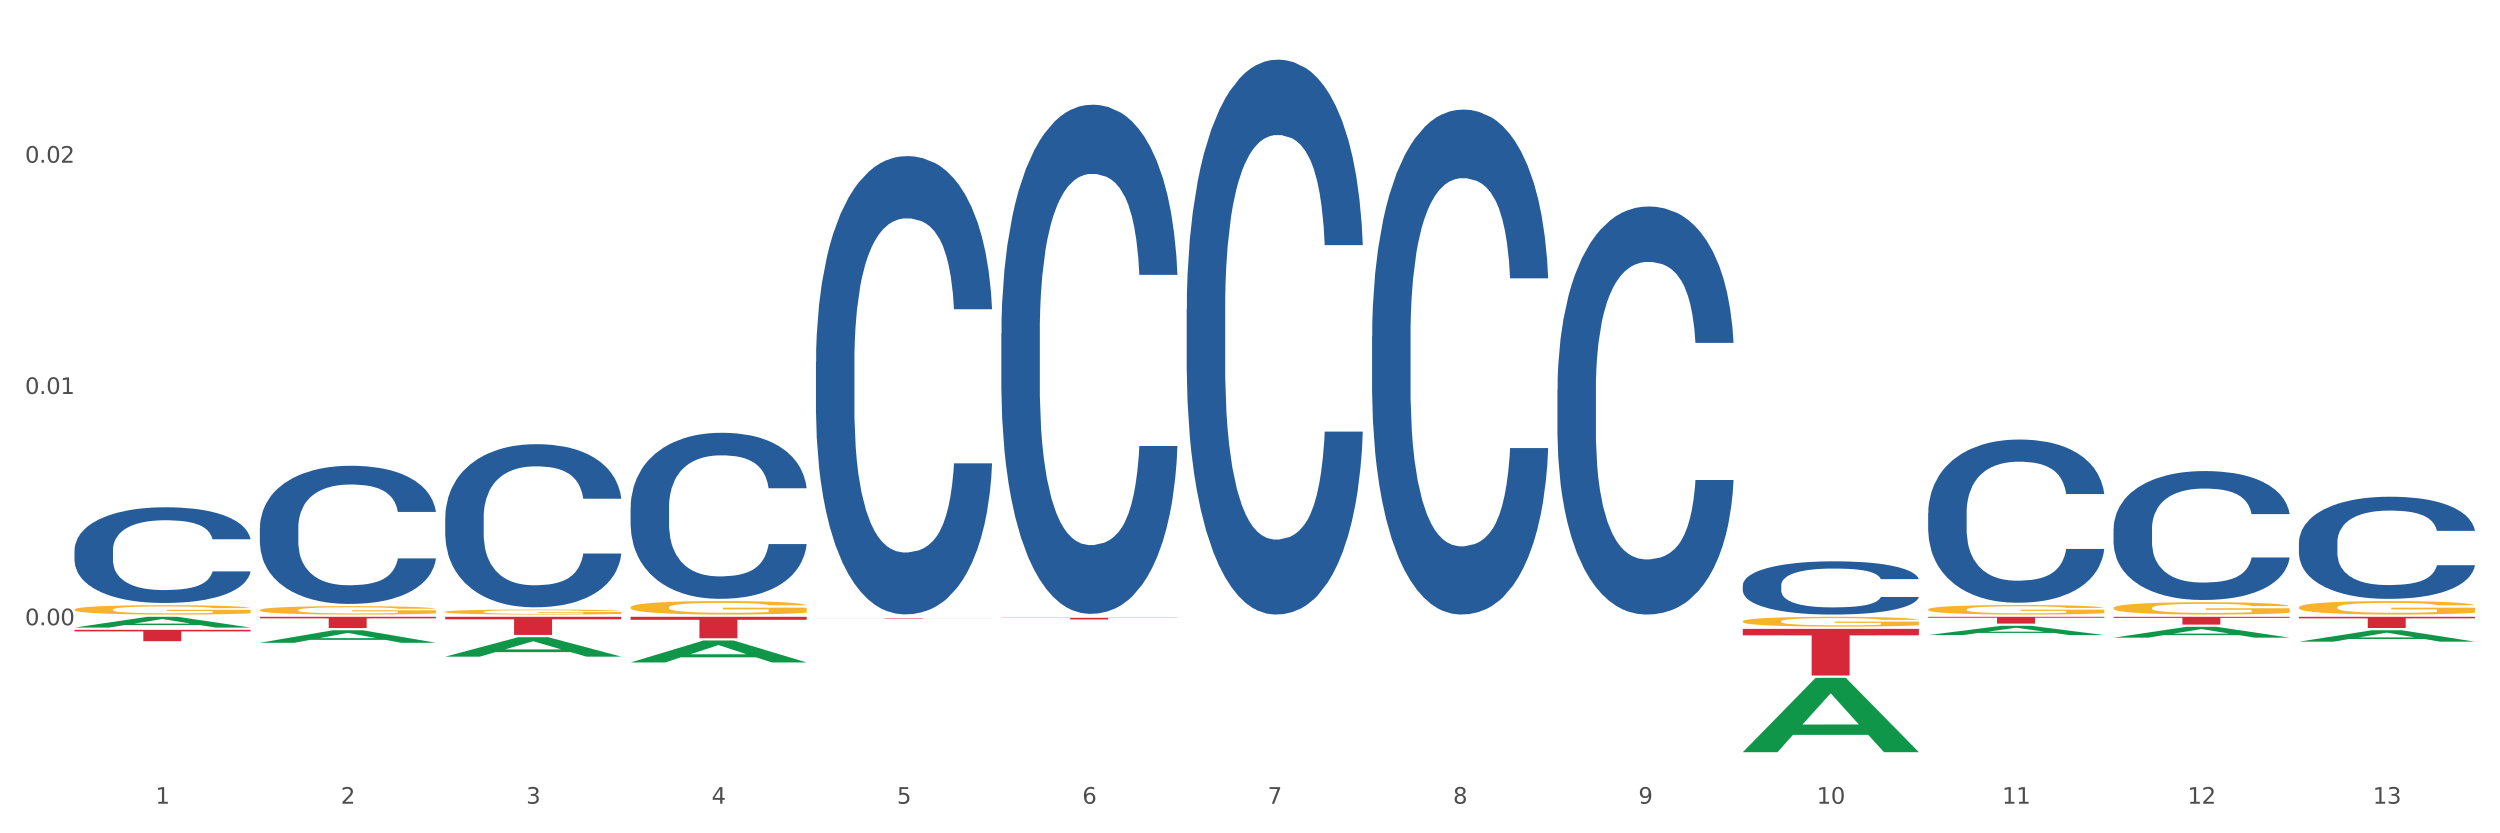 <?xml version="1.0" encoding="utf-8" standalone="no"?>
<!DOCTYPE svg PUBLIC "-//W3C//DTD SVG 1.1//EN"
  "http://www.w3.org/Graphics/SVG/1.1/DTD/svg11.dtd">
<svg xmlns:xlink="http://www.w3.org/1999/xlink" width="1080pt" height="360pt" viewBox="0 0 1080 360" xmlns="http://www.w3.org/2000/svg" version="1.1">
 <rect x="0" y="0" width="1080" height="360" fill="#333333" stroke="none"/>
 <defs>
  <style type="text/css">*{stroke-linejoin: round; stroke-linecap: butt}</style>
 </defs>
 <g id="figure_1">
  <g id="patch_1">
   <path d="M 0 360 
L 1080 360 
L 1080 0 
L 0 0 
z
" style="fill: #ffffff; stroke: #ffffff; stroke-linejoin: miter"/>
  </g>
  <g id="axes_1">
   <g id="matplotlib.axis_1">
    <g id="xtick_1">
     <g id="text_1">
      <!-- 1 -->
      <g style="fill: #4d4d4d" transform="translate(67.159 347.204) scale(0.096 -0.096)">
       <defs>
        <path id="DejaVuSans-31" d="M 794 531 
L 1825 531 
L 1825 4091 
L 703 3866 
L 703 4441 
L 1819 4666 
L 2450 4666 
L 2450 531 
L 3481 531 
L 3481 0 
L 794 0 
L 794 531 
z
" transform="scale(0.016)"/>
       </defs>
       <use xlink:href="#DejaVuSans-31"/>
      </g>
     </g>
    </g>
    <g id="xtick_2">
     <g id="text_2">
      <!-- 2 -->
      <g style="fill: #4d4d4d" transform="translate(147.238 347.204) scale(0.096 -0.096)">
       <defs>
        <path id="DejaVuSans-32" d="M 1228 531 
L 3431 531 
L 3431 0 
L 469 0 
L 469 531 
Q 828 903 1448 1529 
Q 2069 2156 2228 2338 
Q 2531 2678 2651 2914 
Q 2772 3150 2772 3378 
Q 2772 3750 2511 3984 
Q 2250 4219 1831 4219 
Q 1534 4219 1204 4116 
Q 875 4013 500 3803 
L 500 4441 
Q 881 4594 1212 4672 
Q 1544 4750 1819 4750 
Q 2544 4750 2975 4387 
Q 3406 4025 3406 3419 
Q 3406 3131 3298 2873 
Q 3191 2616 2906 2266 
Q 2828 2175 2409 1742 
Q 1991 1309 1228 531 
z
" transform="scale(0.016)"/>
       </defs>
       <use xlink:href="#DejaVuSans-32"/>
      </g>
     </g>
    </g>
    <g id="xtick_3">
     <g id="text_3">
      <!-- 3 -->
      <g style="fill: #4d4d4d" transform="translate(227.317 347.204) scale(0.096 -0.096)">
       <defs>
        <path id="DejaVuSans-33" d="M 2597 2516 
Q 3050 2419 3304 2112 
Q 3559 1806 3559 1356 
Q 3559 666 3084 287 
Q 2609 -91 1734 -91 
Q 1441 -91 1130 -33 
Q 819 25 488 141 
L 488 750 
Q 750 597 1062 519 
Q 1375 441 1716 441 
Q 2309 441 2620 675 
Q 2931 909 2931 1356 
Q 2931 1769 2642 2001 
Q 2353 2234 1838 2234 
L 1294 2234 
L 1294 2753 
L 1863 2753 
Q 2328 2753 2575 2939 
Q 2822 3125 2822 3475 
Q 2822 3834 2567 4026 
Q 2313 4219 1838 4219 
Q 1578 4219 1281 4162 
Q 984 4106 628 3988 
L 628 4550 
Q 988 4650 1302 4700 
Q 1616 4750 1894 4750 
Q 2613 4750 3031 4423 
Q 3450 4097 3450 3541 
Q 3450 3153 3228 2886 
Q 3006 2619 2597 2516 
z
" transform="scale(0.016)"/>
       </defs>
       <use xlink:href="#DejaVuSans-33"/>
      </g>
     </g>
    </g>
    <g id="xtick_4">
     <g id="text_4">
      <!-- 4 -->
      <g style="fill: #4d4d4d" transform="translate(307.396 347.204) scale(0.096 -0.096)">
       <defs>
        <path id="DejaVuSans-34" d="M 2419 4116 
L 825 1625 
L 2419 1625 
L 2419 4116 
z
M 2253 4666 
L 3047 4666 
L 3047 1625 
L 3713 1625 
L 3713 1100 
L 3047 1100 
L 3047 0 
L 2419 0 
L 2419 1100 
L 313 1100 
L 313 1709 
L 2253 4666 
z
" transform="scale(0.016)"/>
       </defs>
       <use xlink:href="#DejaVuSans-34"/>
      </g>
     </g>
    </g>
    <g id="xtick_5">
     <g id="text_5">
      <!-- 5 -->
      <g style="fill: #4d4d4d" transform="translate(387.475 347.204) scale(0.096 -0.096)">
       <defs>
        <path id="DejaVuSans-35" d="M 691 4666 
L 3169 4666 
L 3169 4134 
L 1269 4134 
L 1269 2991 
Q 1406 3038 1543 3061 
Q 1681 3084 1819 3084 
Q 2600 3084 3056 2656 
Q 3513 2228 3513 1497 
Q 3513 744 3044 326 
Q 2575 -91 1722 -91 
Q 1428 -91 1123 -41 
Q 819 9 494 109 
L 494 744 
Q 775 591 1075 516 
Q 1375 441 1709 441 
Q 2250 441 2565 725 
Q 2881 1009 2881 1497 
Q 2881 1984 2565 2268 
Q 2250 2553 1709 2553 
Q 1456 2553 1204 2497 
Q 953 2441 691 2322 
L 691 4666 
z
" transform="scale(0.016)"/>
       </defs>
       <use xlink:href="#DejaVuSans-35"/>
      </g>
     </g>
    </g>
    <g id="xtick_6">
     <g id="text_6">
      <!-- 6 -->
      <g style="fill: #4d4d4d" transform="translate(467.554 347.204) scale(0.096 -0.096)">
       <defs>
        <path id="DejaVuSans-36" d="M 2113 2584 
Q 1688 2584 1439 2293 
Q 1191 2003 1191 1497 
Q 1191 994 1439 701 
Q 1688 409 2113 409 
Q 2538 409 2786 701 
Q 3034 994 3034 1497 
Q 3034 2003 2786 2293 
Q 2538 2584 2113 2584 
z
M 3366 4563 
L 3366 3988 
Q 3128 4100 2886 4159 
Q 2644 4219 2406 4219 
Q 1781 4219 1451 3797 
Q 1122 3375 1075 2522 
Q 1259 2794 1537 2939 
Q 1816 3084 2150 3084 
Q 2853 3084 3261 2657 
Q 3669 2231 3669 1497 
Q 3669 778 3244 343 
Q 2819 -91 2113 -91 
Q 1303 -91 875 529 
Q 447 1150 447 2328 
Q 447 3434 972 4092 
Q 1497 4750 2381 4750 
Q 2619 4750 2861 4703 
Q 3103 4656 3366 4563 
z
" transform="scale(0.016)"/>
       </defs>
       <use xlink:href="#DejaVuSans-36"/>
      </g>
     </g>
    </g>
    <g id="xtick_7">
     <g id="text_7">
      <!-- 7 -->
      <g style="fill: #4d4d4d" transform="translate(547.634 347.204) scale(0.096 -0.096)">
       <defs>
        <path id="DejaVuSans-37" d="M 525 4666 
L 3525 4666 
L 3525 4397 
L 1831 0 
L 1172 0 
L 2766 4134 
L 525 4134 
L 525 4666 
z
" transform="scale(0.016)"/>
       </defs>
       <use xlink:href="#DejaVuSans-37"/>
      </g>
     </g>
    </g>
    <g id="xtick_8">
     <g id="text_8">
      <!-- 8 -->
      <g style="fill: #4d4d4d" transform="translate(627.713 347.204) scale(0.096 -0.096)">
       <defs>
        <path id="DejaVuSans-38" d="M 2034 2216 
Q 1584 2216 1326 1975 
Q 1069 1734 1069 1313 
Q 1069 891 1326 650 
Q 1584 409 2034 409 
Q 2484 409 2743 651 
Q 3003 894 3003 1313 
Q 3003 1734 2745 1975 
Q 2488 2216 2034 2216 
z
M 1403 2484 
Q 997 2584 770 2862 
Q 544 3141 544 3541 
Q 544 4100 942 4425 
Q 1341 4750 2034 4750 
Q 2731 4750 3128 4425 
Q 3525 4100 3525 3541 
Q 3525 3141 3298 2862 
Q 3072 2584 2669 2484 
Q 3125 2378 3379 2068 
Q 3634 1759 3634 1313 
Q 3634 634 3220 271 
Q 2806 -91 2034 -91 
Q 1263 -91 848 271 
Q 434 634 434 1313 
Q 434 1759 690 2068 
Q 947 2378 1403 2484 
z
M 1172 3481 
Q 1172 3119 1398 2916 
Q 1625 2713 2034 2713 
Q 2441 2713 2670 2916 
Q 2900 3119 2900 3481 
Q 2900 3844 2670 4047 
Q 2441 4250 2034 4250 
Q 1625 4250 1398 4047 
Q 1172 3844 1172 3481 
z
" transform="scale(0.016)"/>
       </defs>
       <use xlink:href="#DejaVuSans-38"/>
      </g>
     </g>
    </g>
    <g id="xtick_9">
     <g id="text_9">
      <!-- 9 -->
      <g style="fill: #4d4d4d" transform="translate(707.792 347.204) scale(0.096 -0.096)">
       <defs>
        <path id="DejaVuSans-39" d="M 703 97 
L 703 672 
Q 941 559 1184 500 
Q 1428 441 1663 441 
Q 2288 441 2617 861 
Q 2947 1281 2994 2138 
Q 2813 1869 2534 1725 
Q 2256 1581 1919 1581 
Q 1219 1581 811 2004 
Q 403 2428 403 3163 
Q 403 3881 828 4315 
Q 1253 4750 1959 4750 
Q 2769 4750 3195 4129 
Q 3622 3509 3622 2328 
Q 3622 1225 3098 567 
Q 2575 -91 1691 -91 
Q 1453 -91 1209 -44 
Q 966 3 703 97 
z
M 1959 2075 
Q 2384 2075 2632 2365 
Q 2881 2656 2881 3163 
Q 2881 3666 2632 3958 
Q 2384 4250 1959 4250 
Q 1534 4250 1286 3958 
Q 1038 3666 1038 3163 
Q 1038 2656 1286 2365 
Q 1534 2075 1959 2075 
z
" transform="scale(0.016)"/>
       </defs>
       <use xlink:href="#DejaVuSans-39"/>
      </g>
     </g>
    </g>
    <g id="xtick_10">
     <g id="text_10">
      <!-- 10 -->
      <g style="fill: #4d4d4d" transform="translate(784.817 347.204) scale(0.096 -0.096)">
       <defs>
        <path id="DejaVuSans-30" d="M 2034 4250 
Q 1547 4250 1301 3770 
Q 1056 3291 1056 2328 
Q 1056 1369 1301 889 
Q 1547 409 2034 409 
Q 2525 409 2770 889 
Q 3016 1369 3016 2328 
Q 3016 3291 2770 3770 
Q 2525 4250 2034 4250 
z
M 2034 4750 
Q 2819 4750 3233 4129 
Q 3647 3509 3647 2328 
Q 3647 1150 3233 529 
Q 2819 -91 2034 -91 
Q 1250 -91 836 529 
Q 422 1150 422 2328 
Q 422 3509 836 4129 
Q 1250 4750 2034 4750 
z
" transform="scale(0.016)"/>
       </defs>
       <use xlink:href="#DejaVuSans-31"/>
       <use xlink:href="#DejaVuSans-30" transform="translate(63.623 0)"/>
      </g>
     </g>
    </g>
    <g id="xtick_11">
     <g id="text_11">
      <!-- 11 -->
      <g style="fill: #4d4d4d" transform="translate(864.896 347.204) scale(0.096 -0.096)">
       <use xlink:href="#DejaVuSans-31"/>
       <use xlink:href="#DejaVuSans-31" transform="translate(63.623 0)"/>
      </g>
     </g>
    </g>
    <g id="xtick_12">
     <g id="text_12">
      <!-- 12 -->
      <g style="fill: #4d4d4d" transform="translate(944.975 347.204) scale(0.096 -0.096)">
       <use xlink:href="#DejaVuSans-31"/>
       <use xlink:href="#DejaVuSans-32" transform="translate(63.623 0)"/>
      </g>
     </g>
    </g>
    <g id="xtick_13">
     <g id="text_13">
      <!-- 13 -->
      <g style="fill: #4d4d4d" transform="translate(1025.054 347.204) scale(0.096 -0.096)">
       <use xlink:href="#DejaVuSans-31"/>
       <use xlink:href="#DejaVuSans-33" transform="translate(63.623 0)"/>
      </g>
     </g>
    </g>
    <g id="xtick_14"/>
    <g id="xtick_15"/>
    <g id="xtick_16"/>
    <g id="xtick_17"/>
    <g id="xtick_18"/>
    <g id="xtick_19"/>
    <g id="xtick_20"/>
    <g id="xtick_21"/>
    <g id="xtick_22"/>
    <g id="xtick_23"/>
    <g id="xtick_24"/>
    <g id="xtick_25"/>
   </g>
   <g id="matplotlib.axis_2">
    <g id="ytick_1">
     <g id="text_14">
      <!-- 0.00 -->
      <g style="fill: #4d4d4d" transform="translate(10.8 270.103) scale(0.096 -0.096)">
       <defs>
        <path id="DejaVuSans-2e" d="M 684 794 
L 1344 794 
L 1344 0 
L 684 0 
L 684 794 
z
" transform="scale(0.016)"/>
       </defs>
       <use xlink:href="#DejaVuSans-30"/>
       <use xlink:href="#DejaVuSans-2e" transform="translate(63.623 0)"/>
       <use xlink:href="#DejaVuSans-30" transform="translate(95.41 0)"/>
       <use xlink:href="#DejaVuSans-30" transform="translate(159.033 0)"/>
      </g>
     </g>
    </g>
    <g id="ytick_2">
     <g id="text_15">
      <!-- 0.01 -->
      <g style="fill: #4d4d4d" transform="translate(10.8 170.197) scale(0.096 -0.096)">
       <use xlink:href="#DejaVuSans-30"/>
       <use xlink:href="#DejaVuSans-2e" transform="translate(63.623 0)"/>
       <use xlink:href="#DejaVuSans-30" transform="translate(95.41 0)"/>
       <use xlink:href="#DejaVuSans-31" transform="translate(159.033 0)"/>
      </g>
     </g>
    </g>
    <g id="ytick_3">
     <g id="text_16">
      <!-- 0.02 -->
      <g style="fill: #4d4d4d" transform="translate(10.8 70.29) scale(0.096 -0.096)">
       <use xlink:href="#DejaVuSans-30"/>
       <use xlink:href="#DejaVuSans-2e" transform="translate(63.623 0)"/>
       <use xlink:href="#DejaVuSans-30" transform="translate(95.41 0)"/>
       <use xlink:href="#DejaVuSans-32" transform="translate(159.033 0)"/>
      </g>
     </g>
    </g>
    <g id="ytick_4"/>
    <g id="ytick_5"/>
    <g id="ytick_6"/>
    <g id="ytick_7"/>
   </g>
   <g id="PolyCollection_1">
    <path d="M 32.175 271.11 
L 32.253 271.106 
L 63.625 266.461 
L 76.644 266.456 
L 108.25 271.119 
L 93.192 271.119 
L 86.369 270.033 
L 53.978 270.033 
L 53.743 270.051 
L 47.155 271.119 
L 32.175 271.119 
L 32.175 271.11 
L 58.056 269.385 
L 82.291 269.381 
L 70.291 267.45 
L 70.134 267.441 
L 69.977 267.454 
L 57.978 269.381 
L 58.056 269.385 
L 32.175 271.11 
z
" clip-path="url(#p6c26aaddae)" style="fill: #109648"/>
    <path d="M 192.333 266.456 
L 268.408 266.456 
L 268.408 267.546 
L 238.483 267.553 
L 238.483 274.297 
L 222.078 274.297 
L 222.078 267.553 
L 192.333 267.546 
L 192.333 266.464 
L 192.333 266.456 
z
" clip-path="url(#p6c26aaddae)" style="fill: #d62839"/>
    <path d="M 272.412 266.456 
L 348.488 266.456 
L 348.488 267.744 
L 318.562 267.753 
L 318.562 275.722 
L 302.157 275.722 
L 302.157 267.753 
L 272.412 267.744 
L 272.412 266.465 
L 272.412 266.456 
z
" clip-path="url(#p6c26aaddae)" style="fill: #d62839"/>
    <path d="M 352.492 266.977 
L 428.567 266.977 
L 428.567 267.005 
L 398.641 267.005 
L 398.641 267.178 
L 382.237 267.178 
L 382.237 267.005 
L 352.492 267.005 
L 352.492 266.977 
L 352.492 266.977 
z
" clip-path="url(#p6c26aaddae)" style="fill: #d62839"/>
    <path d="M 432.571 266.887 
L 508.646 266.887 
L 508.646 266.986 
L 478.721 266.987 
L 478.721 267.6 
L 462.316 267.6 
L 462.316 266.987 
L 432.571 266.986 
L 432.571 266.888 
L 432.571 266.887 
z
" clip-path="url(#p6c26aaddae)" style="fill: #d62839"/>
    <path d="M 752.887 271.663 
L 828.963 271.663 
L 828.963 274.467 
L 799.037 274.486 
L 799.037 291.838 
L 782.632 291.838 
L 782.632 274.486 
L 752.887 274.467 
L 752.887 271.682 
L 752.887 271.663 
z
" clip-path="url(#p6c26aaddae)" style="fill: #d62839"/>
    <path d="M 832.967 266.456 
L 909.042 266.456 
L 909.042 266.864 
L 879.116 266.867 
L 879.116 269.394 
L 862.712 269.394 
L 862.712 266.867 
L 832.967 266.864 
L 832.967 266.459 
L 832.967 266.456 
z
" clip-path="url(#p6c26aaddae)" style="fill: #d62839"/>
    <path d="M 913.046 266.456 
L 989.121 266.456 
L 989.121 266.924 
L 959.196 266.927 
L 959.196 269.821 
L 942.791 269.821 
L 942.791 266.927 
L 913.046 266.924 
L 913.046 266.459 
L 913.046 266.456 
z
" clip-path="url(#p6c26aaddae)" style="fill: #d62839"/>
    <path d="M 993.125 266.456 
L 1069.2 266.456 
L 1069.2 267.131 
L 1039.275 267.135 
L 1039.275 271.31 
L 1022.87 271.31 
L 1022.87 267.135 
L 993.125 267.131 
L 993.125 266.461 
L 993.125 266.456 
z
" clip-path="url(#p6c26aaddae)" style="fill: #d62839"/>
    <path d="M 32.175 237.716 
L 32.265 237.678 
L 32.265 236.621 
L 32.535 235.186 
L 33.524 232.543 
L 34.783 230.542 
L 36.941 228.201 
L 38.11 227.219 
L 39.639 226.124 
L 42.786 224.35 
L 46.383 222.839 
L 48.901 222.009 
L 50.789 221.48 
L 55.016 220.536 
L 57.443 220.121 
L 59.961 219.781 
L 62.119 219.554 
L 65.716 219.29 
L 68.594 219.177 
L 71.921 219.139 
L 74.709 219.177 
L 78.396 219.328 
L 83.791 219.781 
L 85.859 220.045 
L 88.647 220.498 
L 91.524 221.102 
L 93.862 221.706 
L 96.56 222.575 
L 99.348 223.708 
L 102.045 225.142 
L 103.934 226.464 
L 105.463 227.861 
L 106.811 229.56 
L 107.801 231.41 
L 108.25 232.958 
L 91.794 232.958 
L 91.345 231.561 
L 90.445 230.051 
L 89.546 229.032 
L 88.557 228.201 
L 87.028 227.257 
L 85.679 226.653 
L 83.431 225.935 
L 81.363 225.482 
L 79.655 225.218 
L 77.586 224.991 
L 73.18 224.765 
L 70.033 224.765 
L 68.054 224.84 
L 65.627 225.029 
L 63.558 225.293 
L 61.13 225.747 
L 59.242 226.237 
L 57.354 226.879 
L 56.274 227.332 
L 54.656 228.163 
L 53.577 228.843 
L 52.138 230.013 
L 51.329 230.844 
L 49.89 232.996 
L 49.26 234.582 
L 48.991 235.677 
L 48.811 236.885 
L 48.811 242.775 
L 49.35 245.419 
L 49.8 246.551 
L 50.519 247.835 
L 51.868 249.496 
L 53.847 251.12 
L 55.915 252.29 
L 57.623 253.008 
L 59.242 253.536 
L 60.861 253.952 
L 62.839 254.329 
L 64.457 254.556 
L 66.885 254.783 
L 69.763 254.896 
L 72.011 254.896 
L 76.597 254.707 
L 78.665 254.518 
L 80.644 254.254 
L 82.802 253.839 
L 84.51 253.385 
L 85.5 253.046 
L 87.118 252.328 
L 88.377 251.573 
L 89.456 250.705 
L 90.176 249.949 
L 90.985 248.817 
L 91.614 247.533 
L 91.794 246.853 
L 108.25 246.853 
L 107.89 248.213 
L 107.261 249.534 
L 106.002 251.309 
L 105.013 252.328 
L 103.484 253.574 
L 101.866 254.631 
L 99.618 255.802 
L 97.549 256.67 
L 95.391 257.426 
L 93.053 258.105 
L 88.827 259.049 
L 87.298 259.313 
L 84.061 259.767 
L 81.543 260.031 
L 77.856 260.295 
L 74.079 260.446 
L 70.123 260.484 
L 66.616 260.408 
L 62.749 260.182 
L 60.321 259.955 
L 57.623 259.616 
L 54.476 259.087 
L 51.509 258.445 
L 48.721 257.69 
L 46.113 256.821 
L 43.685 255.84 
L 40.538 254.216 
L 38.2 252.63 
L 36.491 251.158 
L 35.322 249.912 
L 34.153 248.326 
L 33.524 247.231 
L 32.535 244.588 
L 32.175 242.134 
L 32.175 237.716 
z
" clip-path="url(#p6c26aaddae)" style="fill: #255c99"/>
    <path d="M 112.254 266.456 
L 188.329 266.456 
L 188.329 267.131 
L 158.404 267.135 
L 158.404 271.311 
L 141.999 271.311 
L 141.999 267.135 
L 112.254 267.131 
L 112.254 266.461 
L 112.254 266.456 
z
" clip-path="url(#p6c26aaddae)" style="fill: #d62839"/>
    <path d="M 112.254 228.025 
L 112.344 227.971 
L 112.344 226.445 
L 112.614 224.373 
L 113.603 220.558 
L 114.862 217.669 
L 117.02 214.289 
L 118.189 212.872 
L 119.718 211.291 
L 122.865 208.729 
L 126.462 206.549 
L 128.98 205.35 
L 130.868 204.586 
L 135.095 203.224 
L 137.523 202.624 
L 140.04 202.133 
L 142.199 201.806 
L 145.796 201.425 
L 148.673 201.261 
L 152 201.207 
L 154.788 201.261 
L 158.475 201.479 
L 163.87 202.133 
L 165.938 202.515 
L 168.726 203.169 
L 171.604 204.041 
L 173.942 204.913 
L 176.639 206.167 
L 179.427 207.802 
L 182.125 209.874 
L 184.013 211.782 
L 185.542 213.798 
L 186.891 216.251 
L 187.88 218.922 
L 188.329 221.157 
L 171.873 221.157 
L 171.424 219.14 
L 170.525 216.96 
L 169.625 215.488 
L 168.636 214.289 
L 167.107 212.926 
L 165.759 212.054 
L 163.51 211.018 
L 161.442 210.364 
L 159.734 209.983 
L 157.665 209.656 
L 153.259 209.329 
L 150.112 209.329 
L 148.134 209.438 
L 145.706 209.71 
L 143.637 210.092 
L 141.209 210.746 
L 139.321 211.455 
L 137.433 212.381 
L 136.354 213.035 
L 134.735 214.235 
L 133.656 215.216 
L 132.217 216.905 
L 131.408 218.105 
L 129.969 221.212 
L 129.34 223.501 
L 129.07 225.082 
L 128.89 226.826 
L 128.89 235.33 
L 129.43 239.145 
L 129.879 240.781 
L 130.599 242.634 
L 131.947 245.032 
L 133.926 247.376 
L 135.994 249.066 
L 137.702 250.102 
L 139.321 250.865 
L 140.94 251.464 
L 142.918 252.009 
L 144.537 252.336 
L 146.965 252.664 
L 149.842 252.827 
L 152.09 252.827 
L 156.676 252.555 
L 158.745 252.282 
L 160.723 251.9 
L 162.881 251.301 
L 164.59 250.647 
L 165.579 250.156 
L 167.197 249.12 
L 168.456 248.03 
L 169.535 246.777 
L 170.255 245.686 
L 171.064 244.051 
L 171.694 242.198 
L 171.873 241.217 
L 188.329 241.217 
L 187.97 243.179 
L 187.34 245.087 
L 186.081 247.649 
L 185.092 249.12 
L 183.563 250.919 
L 181.945 252.446 
L 179.697 254.135 
L 177.628 255.389 
L 175.47 256.479 
L 173.132 257.46 
L 168.906 258.823 
L 167.377 259.205 
L 164.14 259.859 
L 161.622 260.24 
L 157.935 260.622 
L 154.158 260.84 
L 150.202 260.894 
L 146.695 260.785 
L 142.828 260.458 
L 140.4 260.131 
L 137.702 259.641 
L 134.555 258.878 
L 131.588 257.951 
L 128.8 256.861 
L 126.192 255.607 
L 123.764 254.19 
L 120.617 251.846 
L 118.279 249.557 
L 116.57 247.431 
L 115.401 245.632 
L 114.232 243.342 
L 113.603 241.762 
L 112.614 237.946 
L 112.254 234.403 
L 112.254 228.025 
z
" clip-path="url(#p6c26aaddae)" style="fill: #255c99"/>
    <path d="M 192.333 223.551 
L 192.423 223.486 
L 192.423 221.684 
L 192.693 219.238 
L 193.682 214.732 
L 194.941 211.321 
L 197.099 207.33 
L 198.268 205.656 
L 199.797 203.79 
L 202.944 200.764 
L 206.541 198.19 
L 209.059 196.773 
L 210.947 195.872 
L 215.174 194.263 
L 217.602 193.555 
L 220.12 192.976 
L 222.278 192.59 
L 225.875 192.139 
L 228.752 191.946 
L 232.079 191.881 
L 234.867 191.946 
L 238.554 192.203 
L 243.949 192.976 
L 246.018 193.426 
L 248.805 194.199 
L 251.683 195.229 
L 254.021 196.259 
L 256.718 197.739 
L 259.506 199.67 
L 262.204 202.116 
L 264.092 204.369 
L 265.621 206.751 
L 266.97 209.647 
L 267.959 212.801 
L 268.408 215.44 
L 251.953 215.44 
L 251.503 213.059 
L 250.604 210.484 
L 249.704 208.746 
L 248.715 207.33 
L 247.187 205.721 
L 245.838 204.691 
L 243.59 203.468 
L 241.521 202.695 
L 239.813 202.245 
L 237.745 201.859 
L 233.338 201.472 
L 230.191 201.472 
L 228.213 201.601 
L 225.785 201.923 
L 223.717 202.373 
L 221.289 203.146 
L 219.4 203.983 
L 217.512 205.077 
L 216.433 205.849 
L 214.814 207.265 
L 213.735 208.424 
L 212.296 210.42 
L 211.487 211.836 
L 210.048 215.505 
L 209.419 218.208 
L 209.149 220.075 
L 208.969 222.135 
L 208.969 232.176 
L 209.509 236.682 
L 209.958 238.613 
L 210.678 240.801 
L 212.027 243.634 
L 214.005 246.401 
L 216.073 248.397 
L 217.782 249.62 
L 219.4 250.521 
L 221.019 251.229 
L 222.997 251.873 
L 224.616 252.259 
L 227.044 252.645 
L 229.921 252.838 
L 232.169 252.838 
L 236.755 252.516 
L 238.824 252.195 
L 240.802 251.744 
L 242.96 251.036 
L 244.669 250.264 
L 245.658 249.684 
L 247.276 248.461 
L 248.535 247.174 
L 249.615 245.693 
L 250.334 244.406 
L 251.143 242.475 
L 251.773 240.286 
L 251.953 239.128 
L 268.408 239.128 
L 268.049 241.445 
L 267.419 243.698 
L 266.16 246.723 
L 265.171 248.461 
L 263.643 250.585 
L 262.024 252.388 
L 259.776 254.383 
L 257.708 255.864 
L 255.549 257.151 
L 253.211 258.31 
L 248.985 259.919 
L 247.456 260.369 
L 244.219 261.142 
L 241.701 261.592 
L 238.014 262.043 
L 234.238 262.3 
L 230.281 262.365 
L 226.774 262.236 
L 222.907 261.85 
L 220.479 261.464 
L 217.782 260.884 
L 214.634 259.983 
L 211.667 258.889 
L 208.879 257.601 
L 206.271 256.121 
L 203.843 254.447 
L 200.696 251.68 
L 198.358 248.976 
L 196.65 246.466 
L 195.481 244.342 
L 194.312 241.638 
L 193.682 239.771 
L 192.693 235.266 
L 192.333 231.082 
L 192.333 223.551 
z
" clip-path="url(#p6c26aaddae)" style="fill: #255c99"/>
    <path d="M 272.412 219.192 
L 272.502 219.126 
L 272.502 217.292 
L 272.772 214.802 
L 273.761 210.216 
L 275.02 206.744 
L 277.178 202.682 
L 278.347 200.978 
L 279.876 199.078 
L 283.023 195.999 
L 286.62 193.378 
L 289.138 191.937 
L 291.027 191.02 
L 295.253 189.382 
L 297.681 188.661 
L 300.199 188.072 
L 302.357 187.679 
L 305.954 187.22 
L 308.831 187.023 
L 312.159 186.958 
L 314.946 187.023 
L 318.633 187.285 
L 324.028 188.072 
L 326.097 188.53 
L 328.884 189.316 
L 331.762 190.365 
L 334.1 191.413 
L 336.798 192.92 
L 339.585 194.885 
L 342.283 197.375 
L 344.171 199.668 
L 345.7 202.092 
L 347.049 205.04 
L 348.038 208.251 
L 348.488 210.937 
L 332.032 210.937 
L 331.582 208.513 
L 330.683 205.892 
L 329.784 204.123 
L 328.794 202.682 
L 327.266 201.044 
L 325.917 199.996 
L 323.669 198.751 
L 321.601 197.965 
L 319.892 197.506 
L 317.824 197.113 
L 313.418 196.72 
L 310.27 196.72 
L 308.292 196.851 
L 305.864 197.178 
L 303.796 197.637 
L 301.368 198.423 
L 299.479 199.275 
L 297.591 200.389 
L 296.512 201.175 
L 294.893 202.616 
L 293.814 203.796 
L 292.375 205.827 
L 291.566 207.268 
L 290.127 211.002 
L 289.498 213.754 
L 289.228 215.654 
L 289.048 217.751 
L 289.048 227.971 
L 289.588 232.557 
L 290.037 234.523 
L 290.757 236.75 
L 292.106 239.633 
L 294.084 242.45 
L 296.152 244.481 
L 297.861 245.726 
L 299.479 246.643 
L 301.098 247.364 
L 303.076 248.019 
L 304.695 248.412 
L 307.123 248.805 
L 310 249.002 
L 312.249 249.002 
L 316.835 248.674 
L 318.903 248.347 
L 320.881 247.888 
L 323.039 247.168 
L 324.748 246.381 
L 325.737 245.792 
L 327.356 244.547 
L 328.615 243.237 
L 329.694 241.73 
L 330.413 240.419 
L 331.222 238.454 
L 331.852 236.226 
L 332.032 235.047 
L 348.488 235.047 
L 348.128 237.406 
L 347.498 239.699 
L 346.24 242.778 
L 345.25 244.547 
L 343.722 246.709 
L 342.103 248.543 
L 339.855 250.574 
L 337.787 252.081 
L 335.629 253.392 
L 333.291 254.571 
L 329.064 256.209 
L 327.535 256.667 
L 324.298 257.454 
L 321.78 257.912 
L 318.094 258.371 
L 314.317 258.633 
L 310.36 258.698 
L 306.853 258.567 
L 302.986 258.174 
L 300.558 257.781 
L 297.861 257.192 
L 294.713 256.274 
L 291.746 255.161 
L 288.958 253.85 
L 286.351 252.343 
L 283.923 250.64 
L 280.775 247.823 
L 278.437 245.071 
L 276.729 242.516 
L 275.56 240.354 
L 274.391 237.602 
L 273.761 235.702 
L 272.772 231.116 
L 272.412 226.857 
L 272.412 219.192 
z
" clip-path="url(#p6c26aaddae)" style="fill: #255c99"/>
    <path d="M 352.492 156.393 
L 352.582 156.212 
L 352.582 151.149 
L 352.851 144.278 
L 353.84 131.62 
L 355.099 122.037 
L 357.258 110.826 
L 358.427 106.125 
L 359.955 100.881 
L 363.103 92.383 
L 366.699 85.15 
L 369.217 81.172 
L 371.106 78.64 
L 375.332 74.12 
L 377.76 72.131 
L 380.278 70.504 
L 382.436 69.419 
L 386.033 68.153 
L 388.911 67.61 
L 392.238 67.43 
L 395.025 67.61 
L 398.712 68.334 
L 404.108 70.504 
L 406.176 71.769 
L 408.963 73.939 
L 411.841 76.832 
L 414.179 79.725 
L 416.877 83.884 
L 419.664 89.309 
L 422.362 96.18 
L 424.25 102.509 
L 425.779 109.199 
L 427.128 117.336 
L 428.117 126.196 
L 428.567 133.609 
L 412.111 133.609 
L 411.661 126.919 
L 410.762 119.686 
L 409.863 114.804 
L 408.874 110.826 
L 407.345 106.306 
L 405.996 103.413 
L 403.748 99.977 
L 401.68 97.807 
L 399.971 96.542 
L 397.903 95.457 
L 393.497 94.372 
L 390.349 94.372 
L 388.371 94.733 
L 385.943 95.637 
L 383.875 96.903 
L 381.447 99.073 
L 379.559 101.424 
L 377.67 104.498 
L 376.591 106.667 
L 374.972 110.645 
L 373.893 113.9 
L 372.455 119.506 
L 371.645 123.484 
L 370.207 133.79 
L 369.577 141.385 
L 369.307 146.628 
L 369.127 152.415 
L 369.127 180.622 
L 369.667 193.28 
L 370.117 198.704 
L 370.836 204.852 
L 372.185 212.808 
L 374.163 220.583 
L 376.231 226.189 
L 377.94 229.624 
L 379.559 232.156 
L 381.177 234.145 
L 383.155 235.953 
L 384.774 237.038 
L 387.202 238.123 
L 390.08 238.665 
L 392.328 238.665 
L 396.914 237.761 
L 398.982 236.857 
L 400.96 235.591 
L 403.118 233.602 
L 404.827 231.433 
L 405.816 229.805 
L 407.435 226.37 
L 408.694 222.753 
L 409.773 218.594 
L 410.492 214.978 
L 411.302 209.553 
L 411.931 203.406 
L 412.111 200.151 
L 428.567 200.151 
L 428.207 206.66 
L 427.578 212.989 
L 426.319 221.488 
L 425.33 226.37 
L 423.801 232.337 
L 422.182 237.4 
L 419.934 243.005 
L 417.866 247.164 
L 415.708 250.78 
L 413.37 254.035 
L 409.143 258.555 
L 407.615 259.821 
L 404.377 261.991 
L 401.86 263.257 
L 398.173 264.523 
L 394.396 265.246 
L 390.439 265.427 
L 386.932 265.065 
L 383.066 263.98 
L 380.638 262.895 
L 377.94 261.268 
L 374.793 258.736 
L 371.825 255.662 
L 369.038 252.046 
L 366.43 247.887 
L 364.002 243.186 
L 360.854 235.411 
L 358.516 227.816 
L 356.808 220.764 
L 355.639 214.797 
L 354.47 207.203 
L 353.84 201.959 
L 352.851 189.302 
L 352.492 177.549 
L 352.492 156.393 
z
" clip-path="url(#p6c26aaddae)" style="fill: #255c99"/>
    <path d="M 432.571 144.063 
L 432.661 143.862 
L 432.661 138.237 
L 432.93 130.603 
L 433.92 116.541 
L 435.179 105.893 
L 437.337 93.438 
L 438.506 88.215 
L 440.034 82.389 
L 443.182 72.947 
L 446.779 64.912 
L 449.297 60.492 
L 451.185 57.68 
L 455.411 52.657 
L 457.839 50.447 
L 460.357 48.639 
L 462.515 47.434 
L 466.112 46.028 
L 468.99 45.425 
L 472.317 45.224 
L 475.105 45.425 
L 478.791 46.229 
L 484.187 48.639 
L 486.255 50.046 
L 489.043 52.456 
L 491.92 55.671 
L 494.258 58.885 
L 496.956 63.505 
L 499.744 69.532 
L 502.441 77.166 
L 504.33 84.197 
L 505.858 91.63 
L 507.207 100.67 
L 508.196 110.514 
L 508.646 118.75 
L 492.19 118.75 
L 491.74 111.317 
L 490.841 103.282 
L 489.942 97.858 
L 488.953 93.438 
L 487.424 88.416 
L 486.075 85.202 
L 483.827 81.385 
L 481.759 78.974 
L 480.05 77.568 
L 477.982 76.362 
L 473.576 75.157 
L 470.429 75.157 
L 468.45 75.559 
L 466.022 76.563 
L 463.954 77.97 
L 461.526 80.38 
L 459.638 82.992 
L 457.749 86.407 
L 456.67 88.818 
L 455.052 93.237 
L 453.973 96.853 
L 452.534 103.081 
L 451.724 107.501 
L 450.286 118.951 
L 449.656 127.389 
L 449.386 133.215 
L 449.207 139.643 
L 449.207 170.982 
L 449.746 185.045 
L 450.196 191.071 
L 450.915 197.902 
L 452.264 206.741 
L 454.242 215.379 
L 456.311 221.607 
L 458.019 225.424 
L 459.638 228.236 
L 461.256 230.446 
L 463.235 232.455 
L 464.853 233.66 
L 467.281 234.866 
L 470.159 235.468 
L 472.407 235.468 
L 476.993 234.464 
L 479.061 233.459 
L 481.039 232.053 
L 483.198 229.843 
L 484.906 227.433 
L 485.895 225.625 
L 487.514 221.808 
L 488.773 217.79 
L 489.852 213.169 
L 490.571 209.152 
L 491.381 203.125 
L 492.01 196.295 
L 492.19 192.678 
L 508.646 192.678 
L 508.286 199.911 
L 507.657 206.942 
L 506.398 216.384 
L 505.409 221.808 
L 503.88 228.437 
L 502.261 234.062 
L 500.013 240.29 
L 497.945 244.91 
L 495.787 248.928 
L 493.449 252.544 
L 489.222 257.566 
L 487.694 258.973 
L 484.457 261.383 
L 481.939 262.79 
L 478.252 264.196 
L 474.475 264.999 
L 470.518 265.2 
L 467.011 264.798 
L 463.145 263.593 
L 460.717 262.388 
L 458.019 260.58 
L 454.872 257.767 
L 451.904 254.352 
L 449.117 250.334 
L 446.509 245.714 
L 444.081 240.491 
L 440.934 231.852 
L 438.596 223.415 
L 436.887 215.58 
L 435.718 208.951 
L 434.549 200.513 
L 433.92 194.687 
L 432.93 180.625 
L 432.571 167.567 
L 432.571 144.063 
z
" clip-path="url(#p6c26aaddae)" style="fill: #255c99"/>
    <path d="M 512.65 133.476 
L 512.74 133.257 
L 512.74 127.126 
L 513.01 118.807 
L 513.999 103.481 
L 515.258 91.878 
L 517.416 78.304 
L 518.585 72.612 
L 520.114 66.262 
L 523.261 55.973 
L 526.858 47.215 
L 529.376 42.399 
L 531.264 39.333 
L 535.49 33.86 
L 537.918 31.452 
L 540.436 29.481 
L 542.594 28.168 
L 546.191 26.635 
L 549.069 25.978 
L 552.396 25.759 
L 555.184 25.978 
L 558.871 26.854 
L 564.266 29.481 
L 566.334 31.014 
L 569.122 33.641 
L 571.999 37.144 
L 574.337 40.647 
L 577.035 45.683 
L 579.823 52.251 
L 582.52 60.57 
L 584.409 68.233 
L 585.937 76.334 
L 587.286 86.186 
L 588.275 96.913 
L 588.725 105.89 
L 572.269 105.89 
L 571.819 97.789 
L 570.92 89.032 
L 570.021 83.12 
L 569.032 78.304 
L 567.503 72.831 
L 566.154 69.328 
L 563.906 65.168 
L 561.838 62.541 
L 560.129 61.008 
L 558.061 59.694 
L 553.655 58.381 
L 550.508 58.381 
L 548.529 58.819 
L 546.101 59.913 
L 544.033 61.446 
L 541.605 64.073 
L 539.717 66.919 
L 537.828 70.641 
L 536.749 73.268 
L 535.131 78.085 
L 534.052 82.026 
L 532.613 88.813 
L 531.804 93.629 
L 530.365 106.109 
L 529.735 115.304 
L 529.466 121.653 
L 529.286 128.659 
L 529.286 162.813 
L 529.825 178.138 
L 530.275 184.706 
L 530.994 192.15 
L 532.343 201.783 
L 534.321 211.198 
L 536.39 217.984 
L 538.098 222.144 
L 539.717 225.209 
L 541.335 227.618 
L 543.314 229.807 
L 544.932 231.121 
L 547.36 232.434 
L 550.238 233.091 
L 552.486 233.091 
L 557.072 231.996 
L 559.14 230.902 
L 561.119 229.369 
L 563.277 226.961 
L 564.985 224.334 
L 565.974 222.363 
L 567.593 218.203 
L 568.852 213.825 
L 569.931 208.789 
L 570.65 204.411 
L 571.46 197.842 
L 572.089 190.399 
L 572.269 186.458 
L 588.725 186.458 
L 588.365 194.34 
L 587.736 202.002 
L 586.477 212.292 
L 585.488 218.203 
L 583.959 225.428 
L 582.341 231.558 
L 580.092 238.345 
L 578.024 243.381 
L 575.866 247.76 
L 573.528 251.7 
L 569.302 257.174 
L 567.773 258.706 
L 564.536 261.334 
L 562.018 262.866 
L 558.331 264.399 
L 554.554 265.274 
L 550.598 265.493 
L 547.091 265.056 
L 543.224 263.742 
L 540.796 262.428 
L 538.098 260.458 
L 534.951 257.393 
L 531.983 253.671 
L 529.196 249.292 
L 526.588 244.257 
L 524.16 238.564 
L 521.013 229.15 
L 518.675 219.955 
L 516.966 211.416 
L 515.797 204.192 
L 514.628 194.996 
L 513.999 188.647 
L 513.01 173.322 
L 512.65 159.091 
L 512.65 133.476 
z
" clip-path="url(#p6c26aaddae)" style="fill: #255c99"/>
    <path d="M 592.729 145.353 
L 592.819 145.154 
L 592.819 139.575 
L 593.089 132.004 
L 594.078 118.057 
L 595.337 107.498 
L 597.495 95.145 
L 598.664 89.965 
L 600.193 84.187 
L 603.34 74.823 
L 606.937 66.853 
L 609.455 62.47 
L 611.343 59.68 
L 615.57 54.699 
L 617.998 52.508 
L 620.515 50.715 
L 622.674 49.519 
L 626.27 48.125 
L 629.148 47.527 
L 632.475 47.328 
L 635.263 47.527 
L 638.95 48.324 
L 644.345 50.715 
L 646.413 52.109 
L 649.201 54.5 
L 652.078 57.688 
L 654.417 60.876 
L 657.114 65.458 
L 659.902 71.435 
L 662.6 79.007 
L 664.488 85.98 
L 666.017 93.352 
L 667.365 102.317 
L 668.355 112.08 
L 668.804 120.249 
L 652.348 120.249 
L 651.899 112.877 
L 650.999 104.907 
L 650.1 99.528 
L 649.111 95.145 
L 647.582 90.164 
L 646.233 86.976 
L 643.985 83.191 
L 641.917 80.8 
L 640.209 79.405 
L 638.14 78.21 
L 633.734 77.014 
L 630.587 77.014 
L 628.608 77.413 
L 626.181 78.409 
L 624.112 79.803 
L 621.684 82.194 
L 619.796 84.784 
L 617.908 88.171 
L 616.829 90.562 
L 615.21 94.946 
L 614.131 98.532 
L 612.692 104.708 
L 611.883 109.091 
L 610.444 120.448 
L 609.814 128.816 
L 609.545 134.594 
L 609.365 140.97 
L 609.365 172.051 
L 609.904 185.997 
L 610.354 191.975 
L 611.073 198.749 
L 612.422 207.515 
L 614.401 216.082 
L 616.469 222.259 
L 618.177 226.044 
L 619.796 228.834 
L 621.415 231.025 
L 623.393 233.018 
L 625.012 234.213 
L 627.439 235.408 
L 630.317 236.006 
L 632.565 236.006 
L 637.151 235.01 
L 639.219 234.014 
L 641.198 232.619 
L 643.356 230.427 
L 645.064 228.037 
L 646.054 226.243 
L 647.672 222.458 
L 648.931 218.473 
L 650.01 213.891 
L 650.73 209.906 
L 651.539 203.929 
L 652.168 197.155 
L 652.348 193.568 
L 668.804 193.568 
L 668.445 200.741 
L 667.815 207.714 
L 666.556 217.079 
L 665.567 222.458 
L 664.038 229.033 
L 662.42 234.611 
L 660.172 240.788 
L 658.103 245.37 
L 655.945 249.355 
L 653.607 252.941 
L 649.381 257.922 
L 647.852 259.317 
L 644.615 261.708 
L 642.097 263.103 
L 638.41 264.497 
L 634.633 265.294 
L 630.677 265.493 
L 627.17 265.095 
L 623.303 263.9 
L 620.875 262.704 
L 618.177 260.911 
L 615.03 258.122 
L 612.063 254.735 
L 609.275 250.75 
L 606.667 246.167 
L 604.239 240.987 
L 601.092 232.42 
L 598.754 224.052 
L 597.045 216.282 
L 595.876 209.707 
L 594.707 201.339 
L 594.078 195.561 
L 593.089 181.614 
L 592.729 168.664 
L 592.729 145.353 
z
" clip-path="url(#p6c26aaddae)" style="fill: #255c99"/>
    <path d="M 672.808 168.408 
L 672.898 168.247 
L 672.898 163.739 
L 673.168 157.62 
L 674.157 146.35 
L 675.416 137.817 
L 677.574 127.835 
L 678.743 123.648 
L 680.272 118.979 
L 683.419 111.412 
L 687.016 104.972 
L 689.534 101.43 
L 691.422 99.176 
L 695.649 95.151 
L 698.077 93.38 
L 700.595 91.931 
L 702.753 90.964 
L 706.35 89.837 
L 709.227 89.354 
L 712.554 89.193 
L 715.342 89.354 
L 719.029 89.998 
L 724.424 91.931 
L 726.492 93.058 
L 729.28 94.99 
L 732.158 97.566 
L 734.496 100.142 
L 737.193 103.845 
L 739.981 108.675 
L 742.679 114.793 
L 744.567 120.428 
L 746.096 126.385 
L 747.445 133.631 
L 748.434 141.52 
L 748.883 148.121 
L 732.427 148.121 
L 731.978 142.164 
L 731.079 135.724 
L 730.179 131.377 
L 729.19 127.835 
L 727.661 123.809 
L 726.313 121.233 
L 724.065 118.174 
L 721.996 116.242 
L 720.288 115.115 
L 718.22 114.149 
L 713.813 113.183 
L 710.666 113.183 
L 708.688 113.505 
L 706.26 114.31 
L 704.191 115.437 
L 701.764 117.369 
L 699.875 119.462 
L 697.987 122.199 
L 696.908 124.131 
L 695.289 127.674 
L 694.21 130.572 
L 692.771 135.563 
L 691.962 139.105 
L 690.523 148.282 
L 689.894 155.044 
L 689.624 159.713 
L 689.444 164.866 
L 689.444 189.982 
L 689.984 201.253 
L 690.433 206.083 
L 691.153 211.557 
L 692.501 218.641 
L 694.48 225.564 
L 696.548 230.555 
L 698.257 233.615 
L 699.875 235.869 
L 701.494 237.64 
L 703.472 239.25 
L 705.091 240.216 
L 707.519 241.182 
L 710.396 241.665 
L 712.644 241.665 
L 717.23 240.86 
L 719.299 240.055 
L 721.277 238.928 
L 723.435 237.157 
L 725.144 235.225 
L 726.133 233.776 
L 727.751 230.716 
L 729.01 227.496 
L 730.089 223.793 
L 730.809 220.573 
L 731.618 215.743 
L 732.248 210.269 
L 732.427 207.371 
L 748.883 207.371 
L 748.524 213.167 
L 747.894 218.802 
L 746.635 226.369 
L 745.646 230.716 
L 744.117 236.03 
L 742.499 240.538 
L 740.251 245.529 
L 738.183 249.232 
L 736.024 252.452 
L 733.686 255.35 
L 729.46 259.375 
L 727.931 260.502 
L 724.694 262.434 
L 722.176 263.561 
L 718.489 264.688 
L 714.713 265.332 
L 710.756 265.493 
L 707.249 265.171 
L 703.382 264.205 
L 700.954 263.239 
L 698.257 261.79 
L 695.109 259.536 
L 692.142 256.799 
L 689.354 253.579 
L 686.746 249.876 
L 684.318 245.69 
L 681.171 238.767 
L 678.833 232.004 
L 677.125 225.725 
L 675.956 220.412 
L 674.787 213.65 
L 674.157 208.981 
L 673.168 197.71 
L 672.808 187.245 
L 672.808 168.408 
z
" clip-path="url(#p6c26aaddae)" style="fill: #255c99"/>
    <path d="M 752.887 252.827 
L 752.977 252.806 
L 752.977 252.218 
L 753.247 251.419 
L 754.236 249.949 
L 755.495 248.836 
L 757.653 247.533 
L 758.822 246.987 
L 760.351 246.378 
L 763.498 245.391 
L 767.095 244.55 
L 769.613 244.088 
L 771.501 243.794 
L 775.728 243.269 
L 778.156 243.038 
L 780.674 242.849 
L 782.832 242.723 
L 786.429 242.576 
L 789.306 242.513 
L 792.633 242.492 
L 795.421 242.513 
L 799.108 242.597 
L 804.503 242.849 
L 806.572 242.996 
L 809.359 243.248 
L 812.237 243.584 
L 814.575 243.92 
L 817.273 244.403 
L 820.06 245.034 
L 822.758 245.832 
L 824.646 246.567 
L 826.175 247.344 
L 827.524 248.29 
L 828.513 249.319 
L 828.963 250.18 
L 812.507 250.18 
L 812.057 249.403 
L 811.158 248.563 
L 810.258 247.995 
L 809.269 247.533 
L 807.741 247.008 
L 806.392 246.672 
L 804.144 246.273 
L 802.075 246.021 
L 800.367 245.874 
L 798.299 245.748 
L 793.892 245.622 
L 790.745 245.622 
L 788.767 245.664 
L 786.339 245.769 
L 784.271 245.916 
L 781.843 246.168 
L 779.954 246.441 
L 778.066 246.798 
L 776.987 247.05 
L 775.368 247.512 
L 774.289 247.89 
L 772.85 248.542 
L 772.041 249.004 
L 770.602 250.201 
L 769.973 251.083 
L 769.703 251.692 
L 769.523 252.365 
L 769.523 255.642 
L 770.063 257.112 
L 770.512 257.742 
L 771.232 258.456 
L 772.581 259.381 
L 774.559 260.284 
L 776.627 260.935 
L 778.336 261.334 
L 779.954 261.628 
L 781.573 261.859 
L 783.551 262.069 
L 785.17 262.195 
L 787.598 262.322 
L 790.475 262.385 
L 792.723 262.385 
L 797.31 262.279 
L 799.378 262.174 
L 801.356 262.027 
L 803.514 261.796 
L 805.223 261.544 
L 806.212 261.355 
L 807.831 260.956 
L 809.089 260.536 
L 810.169 260.053 
L 810.888 259.633 
L 811.697 259.003 
L 812.327 258.288 
L 812.507 257.91 
L 828.963 257.91 
L 828.603 258.666 
L 827.973 259.402 
L 826.714 260.389 
L 825.725 260.956 
L 824.197 261.649 
L 822.578 262.237 
L 820.33 262.889 
L 818.262 263.372 
L 816.104 263.792 
L 813.765 264.17 
L 809.539 264.695 
L 808.01 264.842 
L 804.773 265.094 
L 802.255 265.241 
L 798.568 265.388 
L 794.792 265.472 
L 790.835 265.493 
L 787.328 265.451 
L 783.461 265.325 
L 781.033 265.199 
L 778.336 265.01 
L 775.188 264.716 
L 772.221 264.359 
L 769.433 263.939 
L 766.825 263.456 
L 764.398 262.91 
L 761.25 262.006 
L 758.912 261.124 
L 757.204 260.305 
L 756.035 259.612 
L 754.866 258.729 
L 754.236 258.12 
L 753.247 256.65 
L 752.887 255.285 
L 752.887 252.827 
z
" clip-path="url(#p6c26aaddae)" style="fill: #255c99"/>
    <path d="M 832.967 221.557 
L 833.056 221.492 
L 833.056 219.689 
L 833.326 217.242 
L 834.315 212.735 
L 835.574 209.322 
L 837.732 205.329 
L 838.901 203.655 
L 840.43 201.787 
L 843.577 198.761 
L 847.174 196.185 
L 849.692 194.768 
L 851.581 193.867 
L 855.807 192.257 
L 858.235 191.548 
L 860.753 190.969 
L 862.911 190.583 
L 866.508 190.132 
L 869.385 189.939 
L 872.713 189.874 
L 875.5 189.939 
L 879.187 190.196 
L 884.583 190.969 
L 886.651 191.42 
L 889.438 192.192 
L 892.316 193.223 
L 894.654 194.253 
L 897.352 195.734 
L 900.139 197.666 
L 902.837 200.113 
L 904.725 202.367 
L 906.254 204.75 
L 907.603 207.647 
L 908.592 210.803 
L 909.042 213.443 
L 892.586 213.443 
L 892.136 211.06 
L 891.237 208.485 
L 890.338 206.746 
L 889.348 205.329 
L 887.82 203.719 
L 886.471 202.689 
L 884.223 201.465 
L 882.155 200.693 
L 880.446 200.242 
L 878.378 199.856 
L 873.972 199.469 
L 870.824 199.469 
L 868.846 199.598 
L 866.418 199.92 
L 864.35 200.371 
L 861.922 201.143 
L 860.033 201.981 
L 858.145 203.075 
L 857.066 203.848 
L 855.447 205.265 
L 854.368 206.424 
L 852.929 208.42 
L 852.12 209.837 
L 850.681 213.507 
L 850.052 216.212 
L 849.782 218.08 
L 849.602 220.14 
L 849.602 230.186 
L 850.142 234.694 
L 850.591 236.625 
L 851.311 238.815 
L 852.66 241.648 
L 854.638 244.417 
L 856.706 246.414 
L 858.415 247.637 
L 860.033 248.539 
L 861.652 249.247 
L 863.63 249.891 
L 865.249 250.277 
L 867.677 250.664 
L 870.554 250.857 
L 872.803 250.857 
L 877.389 250.535 
L 879.457 250.213 
L 881.435 249.762 
L 883.593 249.054 
L 885.302 248.281 
L 886.291 247.702 
L 887.91 246.478 
L 889.169 245.19 
L 890.248 243.709 
L 890.967 242.421 
L 891.776 240.489 
L 892.406 238.3 
L 892.586 237.141 
L 909.042 237.141 
L 908.682 239.459 
L 908.053 241.713 
L 906.794 244.739 
L 905.804 246.478 
L 904.276 248.603 
L 902.657 250.406 
L 900.409 252.402 
L 898.341 253.884 
L 896.183 255.171 
L 893.845 256.331 
L 889.618 257.94 
L 888.09 258.391 
L 884.852 259.164 
L 882.334 259.615 
L 878.648 260.066 
L 874.871 260.323 
L 870.914 260.387 
L 867.407 260.259 
L 863.54 259.872 
L 861.113 259.486 
L 858.415 258.906 
L 855.268 258.005 
L 852.3 256.91 
L 849.512 255.622 
L 846.905 254.141 
L 844.477 252.467 
L 841.329 249.698 
L 838.991 246.993 
L 837.283 244.482 
L 836.114 242.357 
L 834.945 239.652 
L 834.315 237.785 
L 833.326 233.277 
L 832.967 229.091 
L 832.967 221.557 
z
" clip-path="url(#p6c26aaddae)" style="fill: #255c99"/>
    <path d="M 32.175 263.317 
L 32.265 263.313 
L 32.265 263.18 
L 32.444 263.065 
L 33.343 262.788 
L 34.69 262.559 
L 35.678 262.437 
L 36.666 262.337 
L 37.833 262.238 
L 39.271 262.134 
L 41.875 261.983 
L 43.492 261.905 
L 45.468 261.824 
L 49.061 261.705 
L 51.665 261.639 
L 54.36 261.583 
L 58.761 261.517 
L 61.635 261.487 
L 64.689 261.465 
L 68.371 261.45 
L 71.156 261.447 
L 77.263 261.458 
L 82.473 261.491 
L 84.988 261.517 
L 88.221 261.561 
L 89.927 261.591 
L 92.712 261.65 
L 95.586 261.728 
L 97.562 261.794 
L 100.526 261.92 
L 102.771 262.045 
L 104.837 262.201 
L 105.915 262.308 
L 106.723 262.408 
L 107.442 262.522 
L 108.16 262.703 
L 91.993 262.703 
L 91.365 262.574 
L 90.377 262.452 
L 88.939 262.334 
L 87.682 262.26 
L 85.526 262.167 
L 83.55 262.108 
L 81.485 262.064 
L 78.97 262.027 
L 76.994 262.008 
L 74.209 261.994 
L 68.731 261.997 
L 65.048 262.027 
L 62.533 262.064 
L 60.917 262.097 
L 59.479 262.134 
L 57.863 262.186 
L 55.977 262.263 
L 54.629 262.334 
L 53.282 262.422 
L 52.204 262.511 
L 51.216 262.615 
L 50.408 262.725 
L 49.779 262.84 
L 49.24 262.98 
L 48.791 263.213 
L 48.791 263.72 
L 48.971 263.834 
L 49.42 263.986 
L 49.959 264.1 
L 50.857 264.237 
L 51.665 264.329 
L 53.192 264.462 
L 54.899 264.573 
L 56.246 264.643 
L 57.593 264.703 
L 59.929 264.784 
L 62.533 264.85 
L 64.779 264.891 
L 67.832 264.928 
L 69.898 264.943 
L 71.695 264.95 
L 76.096 264.95 
L 79.239 264.939 
L 82.742 264.913 
L 85.437 264.88 
L 87.682 264.839 
L 90.197 264.773 
L 91.814 264.71 
L 91.814 263.938 
L 72.054 263.934 
L 72.054 263.42 
L 108.25 263.42 
L 108.25 264.928 
L 106.723 265.006 
L 105.017 265.076 
L 103.22 265.139 
L 100.526 265.216 
L 97.292 265.29 
L 94.418 265.342 
L 91.365 265.386 
L 87.772 265.427 
L 83.101 265.464 
L 80.227 265.479 
L 76.635 265.49 
L 72.413 265.493 
L 68.731 265.486 
L 65.138 265.468 
L 61.366 265.434 
L 57.683 265.386 
L 54.899 265.338 
L 52.114 265.279 
L 49.15 265.201 
L 46.815 265.128 
L 45.019 265.061 
L 43.043 264.976 
L 40.887 264.865 
L 39.271 264.765 
L 37.833 264.662 
L 36.307 264.529 
L 35.229 264.414 
L 34.151 264.27 
L 33.522 264.163 
L 32.804 263.997 
L 32.265 263.764 
L 32.175 263.317 
z
" clip-path="url(#p6c26aaddae)" style="fill: #f7b32b"/>
    <path d="M 913.046 228.52 
L 913.136 228.469 
L 913.136 227.045 
L 913.405 225.113 
L 914.395 221.552 
L 915.653 218.856 
L 917.812 215.703 
L 918.981 214.38 
L 920.509 212.905 
L 923.657 210.515 
L 927.254 208.48 
L 929.771 207.361 
L 931.66 206.649 
L 935.886 205.378 
L 938.314 204.818 
L 940.832 204.361 
L 942.99 204.055 
L 946.587 203.699 
L 949.465 203.547 
L 952.792 203.496 
L 955.579 203.547 
L 959.266 203.75 
L 964.662 204.361 
L 966.73 204.717 
L 969.518 205.327 
L 972.395 206.141 
L 974.733 206.955 
L 977.431 208.124 
L 980.218 209.65 
L 982.916 211.583 
L 984.805 213.363 
L 986.333 215.245 
L 987.682 217.534 
L 988.671 220.026 
L 989.121 222.112 
L 972.665 222.112 
L 972.215 220.23 
L 971.316 218.195 
L 970.417 216.822 
L 969.428 215.703 
L 967.899 214.431 
L 966.55 213.618 
L 964.302 212.651 
L 962.234 212.041 
L 960.525 211.685 
L 958.457 211.38 
L 954.051 211.074 
L 950.903 211.074 
L 948.925 211.176 
L 946.497 211.43 
L 944.429 211.786 
L 942.001 212.397 
L 940.113 213.058 
L 938.224 213.923 
L 937.145 214.533 
L 935.527 215.652 
L 934.447 216.568 
L 933.009 218.144 
L 932.199 219.263 
L 930.761 222.162 
L 930.131 224.299 
L 929.861 225.774 
L 929.681 227.401 
L 929.681 235.336 
L 930.221 238.896 
L 930.671 240.422 
L 931.39 242.152 
L 932.739 244.389 
L 934.717 246.577 
L 936.785 248.153 
L 938.494 249.12 
L 940.113 249.832 
L 941.731 250.391 
L 943.71 250.9 
L 945.328 251.205 
L 947.756 251.51 
L 950.634 251.663 
L 952.882 251.663 
L 957.468 251.409 
L 959.536 251.154 
L 961.514 250.798 
L 963.673 250.239 
L 965.381 249.628 
L 966.37 249.171 
L 967.989 248.204 
L 969.248 247.187 
L 970.327 246.017 
L 971.046 245 
L 971.856 243.474 
L 972.485 241.745 
L 972.665 240.829 
L 989.121 240.829 
L 988.761 242.66 
L 988.132 244.44 
L 986.873 246.831 
L 985.884 248.204 
L 984.355 249.883 
L 982.736 251.307 
L 980.488 252.884 
L 978.42 254.053 
L 976.262 255.071 
L 973.924 255.986 
L 969.697 257.258 
L 968.169 257.614 
L 964.931 258.224 
L 962.414 258.58 
L 958.727 258.936 
L 954.95 259.14 
L 950.993 259.191 
L 947.486 259.089 
L 943.62 258.784 
L 941.192 258.478 
L 938.494 258.021 
L 935.347 257.309 
L 932.379 256.444 
L 929.592 255.427 
L 926.984 254.257 
L 924.556 252.934 
L 921.409 250.747 
L 919.071 248.611 
L 917.362 246.627 
L 916.193 244.949 
L 915.024 242.813 
L 914.395 241.338 
L 913.405 237.777 
L 913.046 234.471 
L 913.046 228.52 
z
" clip-path="url(#p6c26aaddae)" style="fill: #255c99"/>
    <path d="M 32.175 272.082 
L 108.25 272.082 
L 108.25 272.765 
L 78.325 272.769 
L 78.325 276.994 
L 61.92 276.994 
L 61.92 272.769 
L 32.175 272.765 
L 32.175 272.087 
L 32.175 272.082 
z
" clip-path="url(#p6c26aaddae)" style="fill: #d62839"/>
    <path d="M 272.412 262.356 
L 272.502 262.351 
L 272.502 262.159 
L 272.682 261.994 
L 273.58 261.595 
L 274.927 261.264 
L 275.915 261.089 
L 276.903 260.945 
L 278.071 260.801 
L 279.508 260.652 
L 282.113 260.434 
L 283.729 260.322 
L 285.705 260.205 
L 289.298 260.034 
L 291.903 259.938 
L 294.597 259.858 
L 298.998 259.762 
L 301.873 259.72 
L 304.926 259.688 
L 308.609 259.667 
L 311.393 259.661 
L 317.501 259.677 
L 322.71 259.725 
L 325.225 259.762 
L 328.458 259.826 
L 330.165 259.869 
L 332.949 259.954 
L 335.823 260.066 
L 337.799 260.162 
L 340.763 260.343 
L 343.009 260.524 
L 345.075 260.748 
L 346.152 260.902 
L 346.961 261.046 
L 347.679 261.211 
L 348.398 261.472 
L 332.231 261.472 
L 331.602 261.286 
L 330.614 261.11 
L 329.177 260.94 
L 327.919 260.833 
L 325.764 260.7 
L 323.788 260.615 
L 321.722 260.551 
L 319.207 260.497 
L 317.231 260.471 
L 314.447 260.45 
L 308.968 260.455 
L 305.286 260.497 
L 302.771 260.551 
L 301.154 260.599 
L 299.717 260.652 
L 298.1 260.726 
L 296.214 260.838 
L 294.867 260.94 
L 293.52 261.067 
L 292.442 261.195 
L 291.454 261.344 
L 290.645 261.504 
L 290.017 261.669 
L 289.478 261.872 
L 289.029 262.207 
L 289.029 262.937 
L 289.208 263.102 
L 289.657 263.32 
L 290.196 263.485 
L 291.094 263.683 
L 291.903 263.816 
L 293.43 264.007 
L 295.136 264.167 
L 296.483 264.268 
L 297.831 264.354 
L 300.166 264.471 
L 302.771 264.567 
L 305.016 264.625 
L 308.07 264.679 
L 310.136 264.7 
L 311.932 264.71 
L 316.333 264.71 
L 319.477 264.694 
L 322.98 264.657 
L 325.674 264.609 
L 327.919 264.551 
L 330.434 264.455 
L 332.051 264.364 
L 332.051 263.251 
L 312.291 263.246 
L 312.291 262.505 
L 348.488 262.505 
L 348.488 264.679 
L 346.961 264.79 
L 345.254 264.892 
L 343.458 264.982 
L 340.763 265.094 
L 337.53 265.2 
L 334.656 265.275 
L 331.602 265.339 
L 328.009 265.398 
L 323.339 265.451 
L 320.465 265.472 
L 316.872 265.488 
L 312.651 265.493 
L 308.968 265.483 
L 305.375 265.456 
L 301.603 265.408 
L 297.921 265.339 
L 295.136 265.27 
L 292.352 265.184 
L 289.388 265.073 
L 287.053 264.966 
L 285.256 264.87 
L 283.28 264.748 
L 281.125 264.588 
L 279.508 264.444 
L 278.071 264.295 
L 276.544 264.103 
L 275.466 263.938 
L 274.388 263.73 
L 273.76 263.576 
L 273.041 263.336 
L 272.502 263.001 
L 272.412 262.356 
z
" clip-path="url(#p6c26aaddae)" style="fill: #f7b32b"/>
    <path d="M 112.254 277.669 
L 112.333 277.664 
L 143.704 272.279 
L 156.723 272.274 
L 188.329 277.68 
L 173.271 277.68 
L 166.448 276.421 
L 134.057 276.421 
L 133.822 276.441 
L 127.234 277.68 
L 112.254 277.68 
L 112.254 277.669 
L 138.135 275.67 
L 162.37 275.665 
L 150.37 273.426 
L 150.213 273.416 
L 150.056 273.431 
L 138.057 275.665 
L 138.135 275.67 
L 112.254 277.669 
z
" clip-path="url(#p6c26aaddae)" style="fill: #109648"/>
    <path d="M 192.333 283.665 
L 192.412 283.657 
L 223.783 275.268 
L 236.802 275.26 
L 268.408 283.681 
L 253.35 283.681 
L 246.527 281.72 
L 214.136 281.72 
L 213.901 281.752 
L 207.313 283.681 
L 192.333 283.681 
L 192.333 283.665 
L 218.215 280.55 
L 242.449 280.542 
L 230.449 277.055 
L 230.292 277.039 
L 230.136 277.063 
L 218.136 280.542 
L 218.215 280.55 
L 192.333 283.665 
z
" clip-path="url(#p6c26aaddae)" style="fill: #109648"/>
    <path d="M 272.412 286.169 
L 272.491 286.16 
L 303.862 276.694 
L 316.881 276.685 
L 348.488 286.187 
L 333.429 286.187 
L 326.606 283.975 
L 294.215 283.975 
L 293.98 284.01 
L 287.392 286.187 
L 272.412 286.187 
L 272.412 286.169 
L 298.294 282.654 
L 322.528 282.645 
L 310.528 278.711 
L 310.372 278.693 
L 310.215 278.719 
L 298.215 282.645 
L 298.294 282.654 
L 272.412 286.169 
z
" clip-path="url(#p6c26aaddae)" style="fill: #109648"/>
    <path d="M 752.887 324.889 
L 752.966 324.859 
L 784.337 292.831 
L 797.356 292.801 
L 828.963 324.95 
L 813.904 324.95 
L 807.081 317.463 
L 774.69 317.463 
L 774.455 317.584 
L 767.867 324.95 
L 752.887 324.95 
L 752.887 324.889 
L 778.769 312.996 
L 803.003 312.965 
L 791.003 299.653 
L 790.847 299.593 
L 790.69 299.683 
L 778.69 312.965 
L 778.769 312.996 
L 752.887 324.889 
z
" clip-path="url(#p6c26aaddae)" style="fill: #109648"/>
    <path d="M 832.967 274.353 
L 833.045 274.35 
L 864.416 270.36 
L 877.435 270.356 
L 909.042 274.361 
L 893.984 274.361 
L 887.16 273.428 
L 854.769 273.428 
L 854.534 273.443 
L 847.946 274.361 
L 832.967 274.361 
L 832.967 274.353 
L 858.848 272.872 
L 883.082 272.868 
L 871.083 271.21 
L 870.926 271.202 
L 870.769 271.214 
L 858.769 272.868 
L 858.848 272.872 
L 832.967 274.353 
z
" clip-path="url(#p6c26aaddae)" style="fill: #109648"/>
    <path d="M 913.046 275.464 
L 913.124 275.459 
L 944.495 270.788 
L 957.514 270.783 
L 989.121 275.472 
L 974.063 275.472 
L 967.239 274.381 
L 934.849 274.381 
L 934.613 274.398 
L 928.025 275.472 
L 913.046 275.472 
L 913.046 275.464 
L 938.927 273.729 
L 963.161 273.724 
L 951.162 271.783 
L 951.005 271.774 
L 950.848 271.787 
L 938.848 273.724 
L 938.927 273.729 
L 913.046 275.464 
z
" clip-path="url(#p6c26aaddae)" style="fill: #109648"/>
    <path d="M 993.125 277.196 
L 993.203 277.192 
L 1024.574 272.278 
L 1037.594 272.273 
L 1069.2 277.206 
L 1054.142 277.206 
L 1047.319 276.057 
L 1014.928 276.057 
L 1014.693 276.076 
L 1008.105 277.206 
L 993.125 277.206 
L 993.125 277.196 
L 1019.006 275.372 
L 1043.24 275.367 
L 1031.241 273.324 
L 1031.084 273.315 
L 1030.927 273.329 
L 1018.928 275.367 
L 1019.006 275.372 
L 993.125 277.196 
z
" clip-path="url(#p6c26aaddae)" style="fill: #109648"/>
    <path d="M 112.254 263.538 
L 112.344 263.534 
L 112.344 263.415 
L 112.524 263.312 
L 113.422 263.063 
L 114.769 262.857 
L 115.757 262.747 
L 116.745 262.658 
L 117.913 262.568 
L 119.35 262.475 
L 121.954 262.339 
L 123.571 262.269 
L 125.547 262.196 
L 129.14 262.09 
L 131.744 262.03 
L 134.439 261.98 
L 138.84 261.92 
L 141.714 261.894 
L 144.768 261.874 
L 148.45 261.861 
L 151.235 261.857 
L 157.342 261.867 
L 162.552 261.897 
L 165.067 261.92 
L 168.3 261.96 
L 170.007 261.987 
L 172.791 262.04 
L 175.665 262.11 
L 177.641 262.169 
L 180.605 262.282 
L 182.85 262.395 
L 184.916 262.535 
L 185.994 262.631 
L 186.802 262.721 
L 187.521 262.824 
L 188.24 262.986 
L 172.072 262.986 
L 171.444 262.87 
L 170.456 262.76 
L 169.019 262.654 
L 167.761 262.588 
L 165.606 262.505 
L 163.63 262.452 
L 161.564 262.412 
L 159.049 262.379 
L 157.073 262.362 
L 154.289 262.349 
L 148.81 262.352 
L 145.127 262.379 
L 142.612 262.412 
L 140.996 262.442 
L 139.559 262.475 
L 137.942 262.521 
L 136.056 262.591 
L 134.708 262.654 
L 133.361 262.734 
L 132.283 262.814 
L 131.295 262.907 
L 130.487 263.006 
L 129.858 263.109 
L 129.319 263.235 
L 128.87 263.445 
L 128.87 263.899 
L 129.05 264.002 
L 129.499 264.139 
L 130.038 264.241 
L 130.936 264.364 
L 131.744 264.447 
L 133.271 264.567 
L 134.978 264.667 
L 136.325 264.73 
L 137.672 264.783 
L 140.008 264.856 
L 142.612 264.916 
L 144.858 264.952 
L 147.912 264.985 
L 149.977 264.999 
L 151.774 265.005 
L 156.175 265.005 
L 159.318 264.995 
L 162.821 264.972 
L 165.516 264.942 
L 167.761 264.906 
L 170.276 264.846 
L 171.893 264.789 
L 171.893 264.095 
L 152.133 264.092 
L 152.133 263.63 
L 188.329 263.63 
L 188.329 264.985 
L 186.802 265.055 
L 185.096 265.118 
L 183.3 265.175 
L 180.605 265.244 
L 177.372 265.311 
L 174.497 265.357 
L 171.444 265.397 
L 167.851 265.434 
L 163.181 265.467 
L 160.306 265.48 
L 156.714 265.49 
L 152.492 265.493 
L 148.81 265.487 
L 145.217 265.47 
L 141.445 265.44 
L 137.762 265.397 
L 134.978 265.354 
L 132.194 265.301 
L 129.23 265.231 
L 126.894 265.165 
L 125.098 265.105 
L 123.122 265.029 
L 120.966 264.929 
L 119.35 264.839 
L 117.913 264.746 
L 116.386 264.627 
L 115.308 264.524 
L 114.23 264.394 
L 113.601 264.298 
L 112.883 264.149 
L 112.344 263.939 
L 112.254 263.538 
z
" clip-path="url(#p6c26aaddae)" style="fill: #f7b32b"/>
    <path d="M 192.333 264.328 
L 192.423 264.326 
L 192.423 264.255 
L 192.603 264.194 
L 193.501 264.046 
L 194.848 263.923 
L 195.836 263.858 
L 196.824 263.804 
L 197.992 263.751 
L 199.429 263.695 
L 202.034 263.614 
L 203.65 263.573 
L 205.626 263.529 
L 209.219 263.466 
L 211.824 263.43 
L 214.518 263.401 
L 218.919 263.365 
L 221.793 263.349 
L 224.847 263.337 
L 228.53 263.33 
L 231.314 263.328 
L 237.422 263.333 
L 242.631 263.351 
L 245.146 263.365 
L 248.379 263.389 
L 250.086 263.405 
L 252.87 263.436 
L 255.744 263.478 
L 257.72 263.513 
L 260.684 263.581 
L 262.93 263.648 
L 264.995 263.731 
L 266.073 263.788 
L 266.882 263.842 
L 267.6 263.903 
L 268.319 264 
L 252.152 264 
L 251.523 263.931 
L 250.535 263.866 
L 249.098 263.802 
L 247.84 263.763 
L 245.685 263.713 
L 243.709 263.682 
L 241.643 263.658 
L 239.128 263.638 
L 237.152 263.628 
L 234.368 263.62 
L 228.889 263.622 
L 225.206 263.638 
L 222.692 263.658 
L 221.075 263.676 
L 219.638 263.695 
L 218.021 263.723 
L 216.135 263.765 
L 214.788 263.802 
L 213.44 263.85 
L 212.363 263.897 
L 211.375 263.953 
L 210.566 264.012 
L 209.937 264.073 
L 209.399 264.148 
L 208.949 264.273 
L 208.949 264.544 
L 209.129 264.605 
L 209.578 264.686 
L 210.117 264.748 
L 211.015 264.821 
L 211.824 264.87 
L 213.351 264.942 
L 215.057 265.001 
L 216.404 265.038 
L 217.752 265.07 
L 220.087 265.114 
L 222.692 265.149 
L 224.937 265.171 
L 227.991 265.191 
L 230.057 265.199 
L 231.853 265.203 
L 236.254 265.203 
L 239.398 265.197 
L 242.9 265.183 
L 245.595 265.165 
L 247.84 265.143 
L 250.355 265.108 
L 251.972 265.074 
L 251.972 264.661 
L 232.212 264.659 
L 232.212 264.384 
L 268.408 264.384 
L 268.408 265.191 
L 266.882 265.232 
L 265.175 265.27 
L 263.379 265.304 
L 260.684 265.345 
L 257.451 265.385 
L 254.577 265.412 
L 251.523 265.436 
L 247.93 265.458 
L 243.26 265.478 
L 240.386 265.485 
L 236.793 265.491 
L 232.571 265.493 
L 228.889 265.489 
L 225.296 265.48 
L 221.524 265.462 
L 217.841 265.436 
L 215.057 265.41 
L 212.273 265.379 
L 209.309 265.337 
L 206.974 265.298 
L 205.177 265.262 
L 203.201 265.216 
L 201.046 265.157 
L 199.429 265.104 
L 197.992 265.048 
L 196.465 264.977 
L 195.387 264.916 
L 194.309 264.839 
L 193.681 264.781 
L 192.962 264.692 
L 192.423 264.568 
L 192.333 264.328 
z
" clip-path="url(#p6c26aaddae)" style="fill: #f7b32b"/>
    <path d="M 993.125 234.409 
L 993.215 234.369 
L 993.215 233.24 
L 993.485 231.709 
L 994.474 228.887 
L 995.733 226.751 
L 997.891 224.252 
L 999.06 223.205 
L 1000.588 222.036 
L 1003.736 220.141 
L 1007.333 218.529 
L 1009.851 217.643 
L 1011.739 217.078 
L 1015.965 216.071 
L 1018.393 215.627 
L 1020.911 215.265 
L 1023.069 215.023 
L 1026.666 214.741 
L 1029.544 214.62 
L 1032.871 214.58 
L 1035.659 214.62 
L 1039.345 214.781 
L 1044.741 215.265 
L 1046.809 215.547 
L 1049.597 216.031 
L 1052.474 216.675 
L 1054.812 217.32 
L 1057.51 218.247 
L 1060.298 219.456 
L 1062.995 220.988 
L 1064.884 222.398 
L 1066.412 223.89 
L 1067.761 225.703 
L 1068.75 227.678 
L 1069.2 229.331 
L 1052.744 229.331 
L 1052.294 227.839 
L 1051.395 226.227 
L 1050.496 225.139 
L 1049.507 224.252 
L 1047.978 223.245 
L 1046.629 222.6 
L 1044.381 221.834 
L 1042.313 221.351 
L 1040.604 221.068 
L 1038.536 220.827 
L 1034.13 220.585 
L 1030.983 220.585 
L 1029.004 220.665 
L 1026.576 220.867 
L 1024.508 221.149 
L 1022.08 221.633 
L 1020.192 222.157 
L 1018.303 222.842 
L 1017.224 223.325 
L 1015.606 224.212 
L 1014.527 224.938 
L 1013.088 226.187 
L 1012.278 227.074 
L 1010.84 229.371 
L 1010.21 231.064 
L 1009.94 232.233 
L 1009.761 233.522 
L 1009.761 239.81 
L 1010.3 242.631 
L 1010.75 243.84 
L 1011.469 245.21 
L 1012.818 246.984 
L 1014.796 248.717 
L 1016.865 249.966 
L 1018.573 250.732 
L 1020.192 251.296 
L 1021.81 251.739 
L 1023.789 252.142 
L 1025.407 252.384 
L 1027.835 252.626 
L 1030.713 252.747 
L 1032.961 252.747 
L 1037.547 252.545 
L 1039.615 252.344 
L 1041.594 252.062 
L 1043.752 251.618 
L 1045.46 251.135 
L 1046.449 250.772 
L 1048.068 250.006 
L 1049.327 249.2 
L 1050.406 248.273 
L 1051.125 247.467 
L 1051.935 246.258 
L 1052.564 244.888 
L 1052.744 244.162 
L 1069.2 244.162 
L 1068.84 245.613 
L 1068.211 247.024 
L 1066.952 248.918 
L 1065.963 250.006 
L 1064.434 251.336 
L 1062.815 252.465 
L 1060.567 253.714 
L 1058.499 254.641 
L 1056.341 255.447 
L 1054.003 256.173 
L 1049.777 257.18 
L 1048.248 257.462 
L 1045.011 257.946 
L 1042.493 258.228 
L 1038.806 258.51 
L 1035.029 258.672 
L 1031.072 258.712 
L 1027.565 258.631 
L 1023.699 258.389 
L 1021.271 258.148 
L 1018.573 257.785 
L 1015.426 257.221 
L 1012.458 256.535 
L 1009.671 255.729 
L 1007.063 254.802 
L 1004.635 253.755 
L 1001.488 252.021 
L 999.15 250.329 
L 997.441 248.757 
L 996.272 247.427 
L 995.103 245.734 
L 994.474 244.565 
L 993.485 241.744 
L 993.125 239.124 
L 993.125 234.409 
z
" clip-path="url(#p6c26aaddae)" style="fill: #255c99"/>
    <path d="M 832.967 263.265 
L 833.056 263.261 
L 833.056 263.125 
L 833.236 263.008 
L 834.134 262.724 
L 835.481 262.489 
L 836.469 262.364 
L 837.457 262.262 
L 838.625 262.16 
L 840.062 262.054 
L 842.667 261.899 
L 844.283 261.819 
L 846.259 261.736 
L 849.852 261.615 
L 852.457 261.547 
L 855.151 261.49 
L 859.552 261.422 
L 862.427 261.392 
L 865.48 261.369 
L 869.163 261.354 
L 871.947 261.35 
L 878.055 261.362 
L 883.264 261.396 
L 885.779 261.422 
L 889.012 261.468 
L 890.719 261.498 
L 893.503 261.558 
L 896.377 261.638 
L 898.353 261.706 
L 901.317 261.835 
L 903.563 261.963 
L 905.629 262.122 
L 906.706 262.232 
L 907.515 262.334 
L 908.233 262.451 
L 908.952 262.637 
L 892.785 262.637 
L 892.156 262.504 
L 891.168 262.379 
L 889.731 262.258 
L 888.474 262.183 
L 886.318 262.088 
L 884.342 262.028 
L 882.276 261.982 
L 879.761 261.944 
L 877.785 261.925 
L 875.001 261.91 
L 869.522 261.914 
L 865.84 261.944 
L 863.325 261.982 
L 861.708 262.016 
L 860.271 262.054 
L 858.654 262.107 
L 856.768 262.186 
L 855.421 262.258 
L 854.074 262.349 
L 852.996 262.44 
L 852.008 262.546 
L 851.199 262.659 
L 850.571 262.777 
L 850.032 262.921 
L 849.583 263.159 
L 849.583 263.677 
L 849.762 263.795 
L 850.211 263.95 
L 850.75 264.067 
L 851.648 264.207 
L 852.457 264.302 
L 853.984 264.438 
L 855.69 264.551 
L 857.038 264.623 
L 858.385 264.684 
L 860.72 264.767 
L 863.325 264.835 
L 865.57 264.877 
L 868.624 264.915 
L 870.69 264.93 
L 872.486 264.937 
L 876.887 264.937 
L 880.031 264.926 
L 883.534 264.899 
L 886.228 264.865 
L 888.474 264.824 
L 890.988 264.756 
L 892.605 264.691 
L 892.605 263.9 
L 872.845 263.897 
L 872.845 263.371 
L 909.042 263.371 
L 909.042 264.915 
L 907.515 264.994 
L 905.808 265.066 
L 904.012 265.13 
L 901.317 265.21 
L 898.084 265.285 
L 895.21 265.338 
L 892.156 265.384 
L 888.563 265.425 
L 883.893 265.463 
L 881.019 265.478 
L 877.426 265.49 
L 873.205 265.493 
L 869.522 265.486 
L 865.929 265.467 
L 862.157 265.433 
L 858.475 265.384 
L 855.69 265.334 
L 852.906 265.274 
L 849.942 265.194 
L 847.607 265.119 
L 845.81 265.051 
L 843.834 264.964 
L 841.679 264.85 
L 840.062 264.748 
L 838.625 264.642 
L 837.098 264.506 
L 836.02 264.389 
L 834.942 264.241 
L 834.314 264.131 
L 833.595 263.961 
L 833.056 263.723 
L 832.967 263.265 
z
" clip-path="url(#p6c26aaddae)" style="fill: #f7b32b"/>
    <path d="M 913.046 262.621 
L 913.135 262.616 
L 913.135 262.441 
L 913.315 262.289 
L 914.213 261.924 
L 915.561 261.621 
L 916.549 261.46 
L 917.537 261.329 
L 918.704 261.197 
L 920.141 261.06 
L 922.746 260.86 
L 924.363 260.758 
L 926.339 260.651 
L 929.931 260.495 
L 932.536 260.407 
L 935.231 260.334 
L 939.632 260.246 
L 942.506 260.207 
L 945.559 260.178 
L 949.242 260.158 
L 952.026 260.153 
L 958.134 260.168 
L 963.343 260.212 
L 965.858 260.246 
L 969.092 260.305 
L 970.798 260.344 
L 973.582 260.422 
L 976.457 260.524 
L 978.433 260.612 
L 981.397 260.778 
L 983.642 260.943 
L 985.708 261.148 
L 986.786 261.29 
L 987.594 261.421 
L 988.312 261.572 
L 989.031 261.811 
L 972.864 261.811 
L 972.235 261.641 
L 971.247 261.48 
L 969.81 261.324 
L 968.553 261.226 
L 966.397 261.104 
L 964.421 261.026 
L 962.355 260.968 
L 959.84 260.919 
L 957.864 260.895 
L 955.08 260.875 
L 949.601 260.88 
L 945.919 260.919 
L 943.404 260.968 
L 941.787 261.012 
L 940.35 261.06 
L 938.733 261.129 
L 936.847 261.231 
L 935.5 261.324 
L 934.153 261.441 
L 933.075 261.558 
L 932.087 261.694 
L 931.279 261.841 
L 930.65 261.992 
L 930.111 262.177 
L 929.662 262.484 
L 929.662 263.153 
L 929.841 263.304 
L 930.291 263.504 
L 930.829 263.655 
L 931.728 263.835 
L 932.536 263.957 
L 934.063 264.133 
L 935.769 264.279 
L 937.117 264.372 
L 938.464 264.45 
L 940.799 264.557 
L 943.404 264.645 
L 945.649 264.698 
L 948.703 264.747 
L 950.769 264.767 
L 952.565 264.777 
L 956.966 264.777 
L 960.11 264.762 
L 963.613 264.728 
L 966.307 264.684 
L 968.553 264.63 
L 971.068 264.542 
L 972.684 264.46 
L 972.684 263.44 
L 952.925 263.435 
L 952.925 262.758 
L 989.121 262.758 
L 989.121 264.747 
L 987.594 264.85 
L 985.887 264.942 
L 984.091 265.025 
L 981.397 265.128 
L 978.163 265.225 
L 975.289 265.293 
L 972.235 265.352 
L 968.643 265.406 
L 963.972 265.454 
L 961.098 265.474 
L 957.505 265.489 
L 953.284 265.493 
L 949.601 265.484 
L 946.009 265.459 
L 942.236 265.415 
L 938.554 265.352 
L 935.769 265.289 
L 932.985 265.211 
L 930.021 265.108 
L 927.686 265.011 
L 925.89 264.923 
L 923.914 264.811 
L 921.758 264.664 
L 920.141 264.533 
L 918.704 264.396 
L 917.177 264.221 
L 916.099 264.069 
L 915.022 263.879 
L 914.393 263.738 
L 913.674 263.518 
L 913.135 263.211 
L 913.046 262.621 
z
" clip-path="url(#p6c26aaddae)" style="fill: #f7b32b"/>
    <path d="M 993.125 262.364 
L 993.215 262.358 
L 993.215 262.167 
L 993.394 262.002 
L 994.292 261.604 
L 995.64 261.274 
L 996.628 261.099 
L 997.616 260.955 
L 998.783 260.812 
L 1000.22 260.663 
L 1002.825 260.445 
L 1004.442 260.334 
L 1006.418 260.217 
L 1010.01 260.047 
L 1012.615 259.951 
L 1015.31 259.871 
L 1019.711 259.776 
L 1022.585 259.733 
L 1025.639 259.701 
L 1029.321 259.68 
L 1032.105 259.675 
L 1038.213 259.691 
L 1043.422 259.738 
L 1045.937 259.776 
L 1049.171 259.839 
L 1050.877 259.882 
L 1053.662 259.967 
L 1056.536 260.079 
L 1058.512 260.174 
L 1061.476 260.355 
L 1063.721 260.536 
L 1065.787 260.759 
L 1066.865 260.913 
L 1067.673 261.056 
L 1068.392 261.221 
L 1069.11 261.481 
L 1052.943 261.481 
L 1052.314 261.295 
L 1051.326 261.12 
L 1049.889 260.95 
L 1048.632 260.844 
L 1046.476 260.711 
L 1044.5 260.626 
L 1042.434 260.562 
L 1039.92 260.509 
L 1037.944 260.482 
L 1035.159 260.461 
L 1029.68 260.466 
L 1025.998 260.509 
L 1023.483 260.562 
L 1021.866 260.61 
L 1020.429 260.663 
L 1018.813 260.737 
L 1016.926 260.849 
L 1015.579 260.95 
L 1014.232 261.078 
L 1013.154 261.205 
L 1012.166 261.354 
L 1011.358 261.513 
L 1010.729 261.678 
L 1010.19 261.88 
L 1009.741 262.215 
L 1009.741 262.943 
L 1009.921 263.107 
L 1010.37 263.325 
L 1010.909 263.49 
L 1011.807 263.687 
L 1012.615 263.82 
L 1014.142 264.011 
L 1015.849 264.17 
L 1017.196 264.271 
L 1018.543 264.356 
L 1020.878 264.473 
L 1023.483 264.569 
L 1025.728 264.627 
L 1028.782 264.68 
L 1030.848 264.702 
L 1032.644 264.712 
L 1037.045 264.712 
L 1040.189 264.696 
L 1043.692 264.659 
L 1046.386 264.611 
L 1048.632 264.553 
L 1051.147 264.457 
L 1052.763 264.367 
L 1052.763 263.256 
L 1033.004 263.251 
L 1033.004 262.512 
L 1069.2 262.512 
L 1069.2 264.68 
L 1067.673 264.792 
L 1065.967 264.893 
L 1064.17 264.983 
L 1061.476 265.095 
L 1058.242 265.201 
L 1055.368 265.276 
L 1052.314 265.339 
L 1048.722 265.398 
L 1044.051 265.451 
L 1041.177 265.472 
L 1037.584 265.488 
L 1033.363 265.493 
L 1029.68 265.483 
L 1026.088 265.456 
L 1022.315 265.408 
L 1018.633 265.339 
L 1015.849 265.27 
L 1013.064 265.185 
L 1010.1 265.074 
L 1007.765 264.967 
L 1005.969 264.872 
L 1003.993 264.749 
L 1001.837 264.59 
L 1000.22 264.447 
L 998.783 264.298 
L 997.256 264.106 
L 996.179 263.942 
L 995.101 263.734 
L 994.472 263.58 
L 993.754 263.341 
L 993.215 263.006 
L 993.125 262.364 
z
" clip-path="url(#p6c26aaddae)" style="fill: #f7b32b"/>
    <path d="M 752.887 268.417 
L 752.977 268.414 
L 752.977 268.274 
L 753.157 268.154 
L 754.055 267.863 
L 755.402 267.623 
L 756.39 267.495 
L 757.378 267.39 
L 758.546 267.286 
L 759.983 267.177 
L 762.588 267.018 
L 764.204 266.937 
L 766.18 266.852 
L 769.773 266.728 
L 772.378 266.658 
L 775.072 266.6 
L 779.473 266.53 
L 782.347 266.499 
L 785.401 266.476 
L 789.084 266.46 
L 791.868 266.456 
L 797.976 266.468 
L 803.185 266.503 
L 805.7 266.53 
L 808.933 266.576 
L 810.64 266.607 
L 813.424 266.669 
L 816.298 266.751 
L 818.274 266.821 
L 821.238 266.952 
L 823.484 267.084 
L 825.549 267.247 
L 826.627 267.359 
L 827.436 267.464 
L 828.154 267.584 
L 828.873 267.774 
L 812.706 267.774 
L 812.077 267.638 
L 811.089 267.51 
L 809.652 267.386 
L 808.394 267.309 
L 806.239 267.212 
L 804.263 267.15 
L 802.197 267.103 
L 799.682 267.065 
L 797.706 267.045 
L 794.922 267.03 
L 789.443 267.034 
L 785.76 267.065 
L 783.246 267.103 
L 781.629 267.138 
L 780.192 267.177 
L 778.575 267.231 
L 776.689 267.313 
L 775.342 267.386 
L 773.994 267.479 
L 772.917 267.572 
L 771.929 267.681 
L 771.12 267.797 
L 770.492 267.917 
L 769.953 268.065 
L 769.504 268.309 
L 769.504 268.84 
L 769.683 268.96 
L 770.132 269.119 
L 770.671 269.239 
L 771.569 269.382 
L 772.378 269.479 
L 773.905 269.619 
L 775.611 269.735 
L 776.958 269.809 
L 778.306 269.871 
L 780.641 269.956 
L 783.246 270.026 
L 785.491 270.068 
L 788.545 270.107 
L 790.611 270.123 
L 792.407 270.131 
L 796.808 270.131 
L 799.952 270.119 
L 803.454 270.092 
L 806.149 270.057 
L 808.394 270.014 
L 810.909 269.944 
L 812.526 269.879 
L 812.526 269.069 
L 792.766 269.065 
L 792.766 268.526 
L 828.963 268.526 
L 828.963 270.107 
L 827.436 270.189 
L 825.729 270.262 
L 823.933 270.328 
L 821.238 270.41 
L 818.005 270.487 
L 815.131 270.541 
L 812.077 270.588 
L 808.484 270.63 
L 803.814 270.669 
L 800.94 270.685 
L 797.347 270.696 
L 793.125 270.7 
L 789.443 270.693 
L 785.85 270.673 
L 782.078 270.638 
L 778.395 270.588 
L 775.611 270.537 
L 772.827 270.475 
L 769.863 270.394 
L 767.528 270.317 
L 765.731 270.247 
L 763.755 270.158 
L 761.6 270.041 
L 759.983 269.937 
L 758.546 269.828 
L 757.019 269.689 
L 755.941 269.569 
L 754.863 269.417 
L 754.235 269.305 
L 753.516 269.131 
L 752.977 268.886 
L 752.887 268.417 
z
" clip-path="url(#p6c26aaddae)" style="fill: #f7b32b"/>
   </g>
  </g>
 </g>
 <defs>
  <clipPath id="p6c26aaddae">
   <rect x="32.175" y="10.8" width="1037.025" height="329.109"/>
  </clipPath>
 </defs>
</svg>
